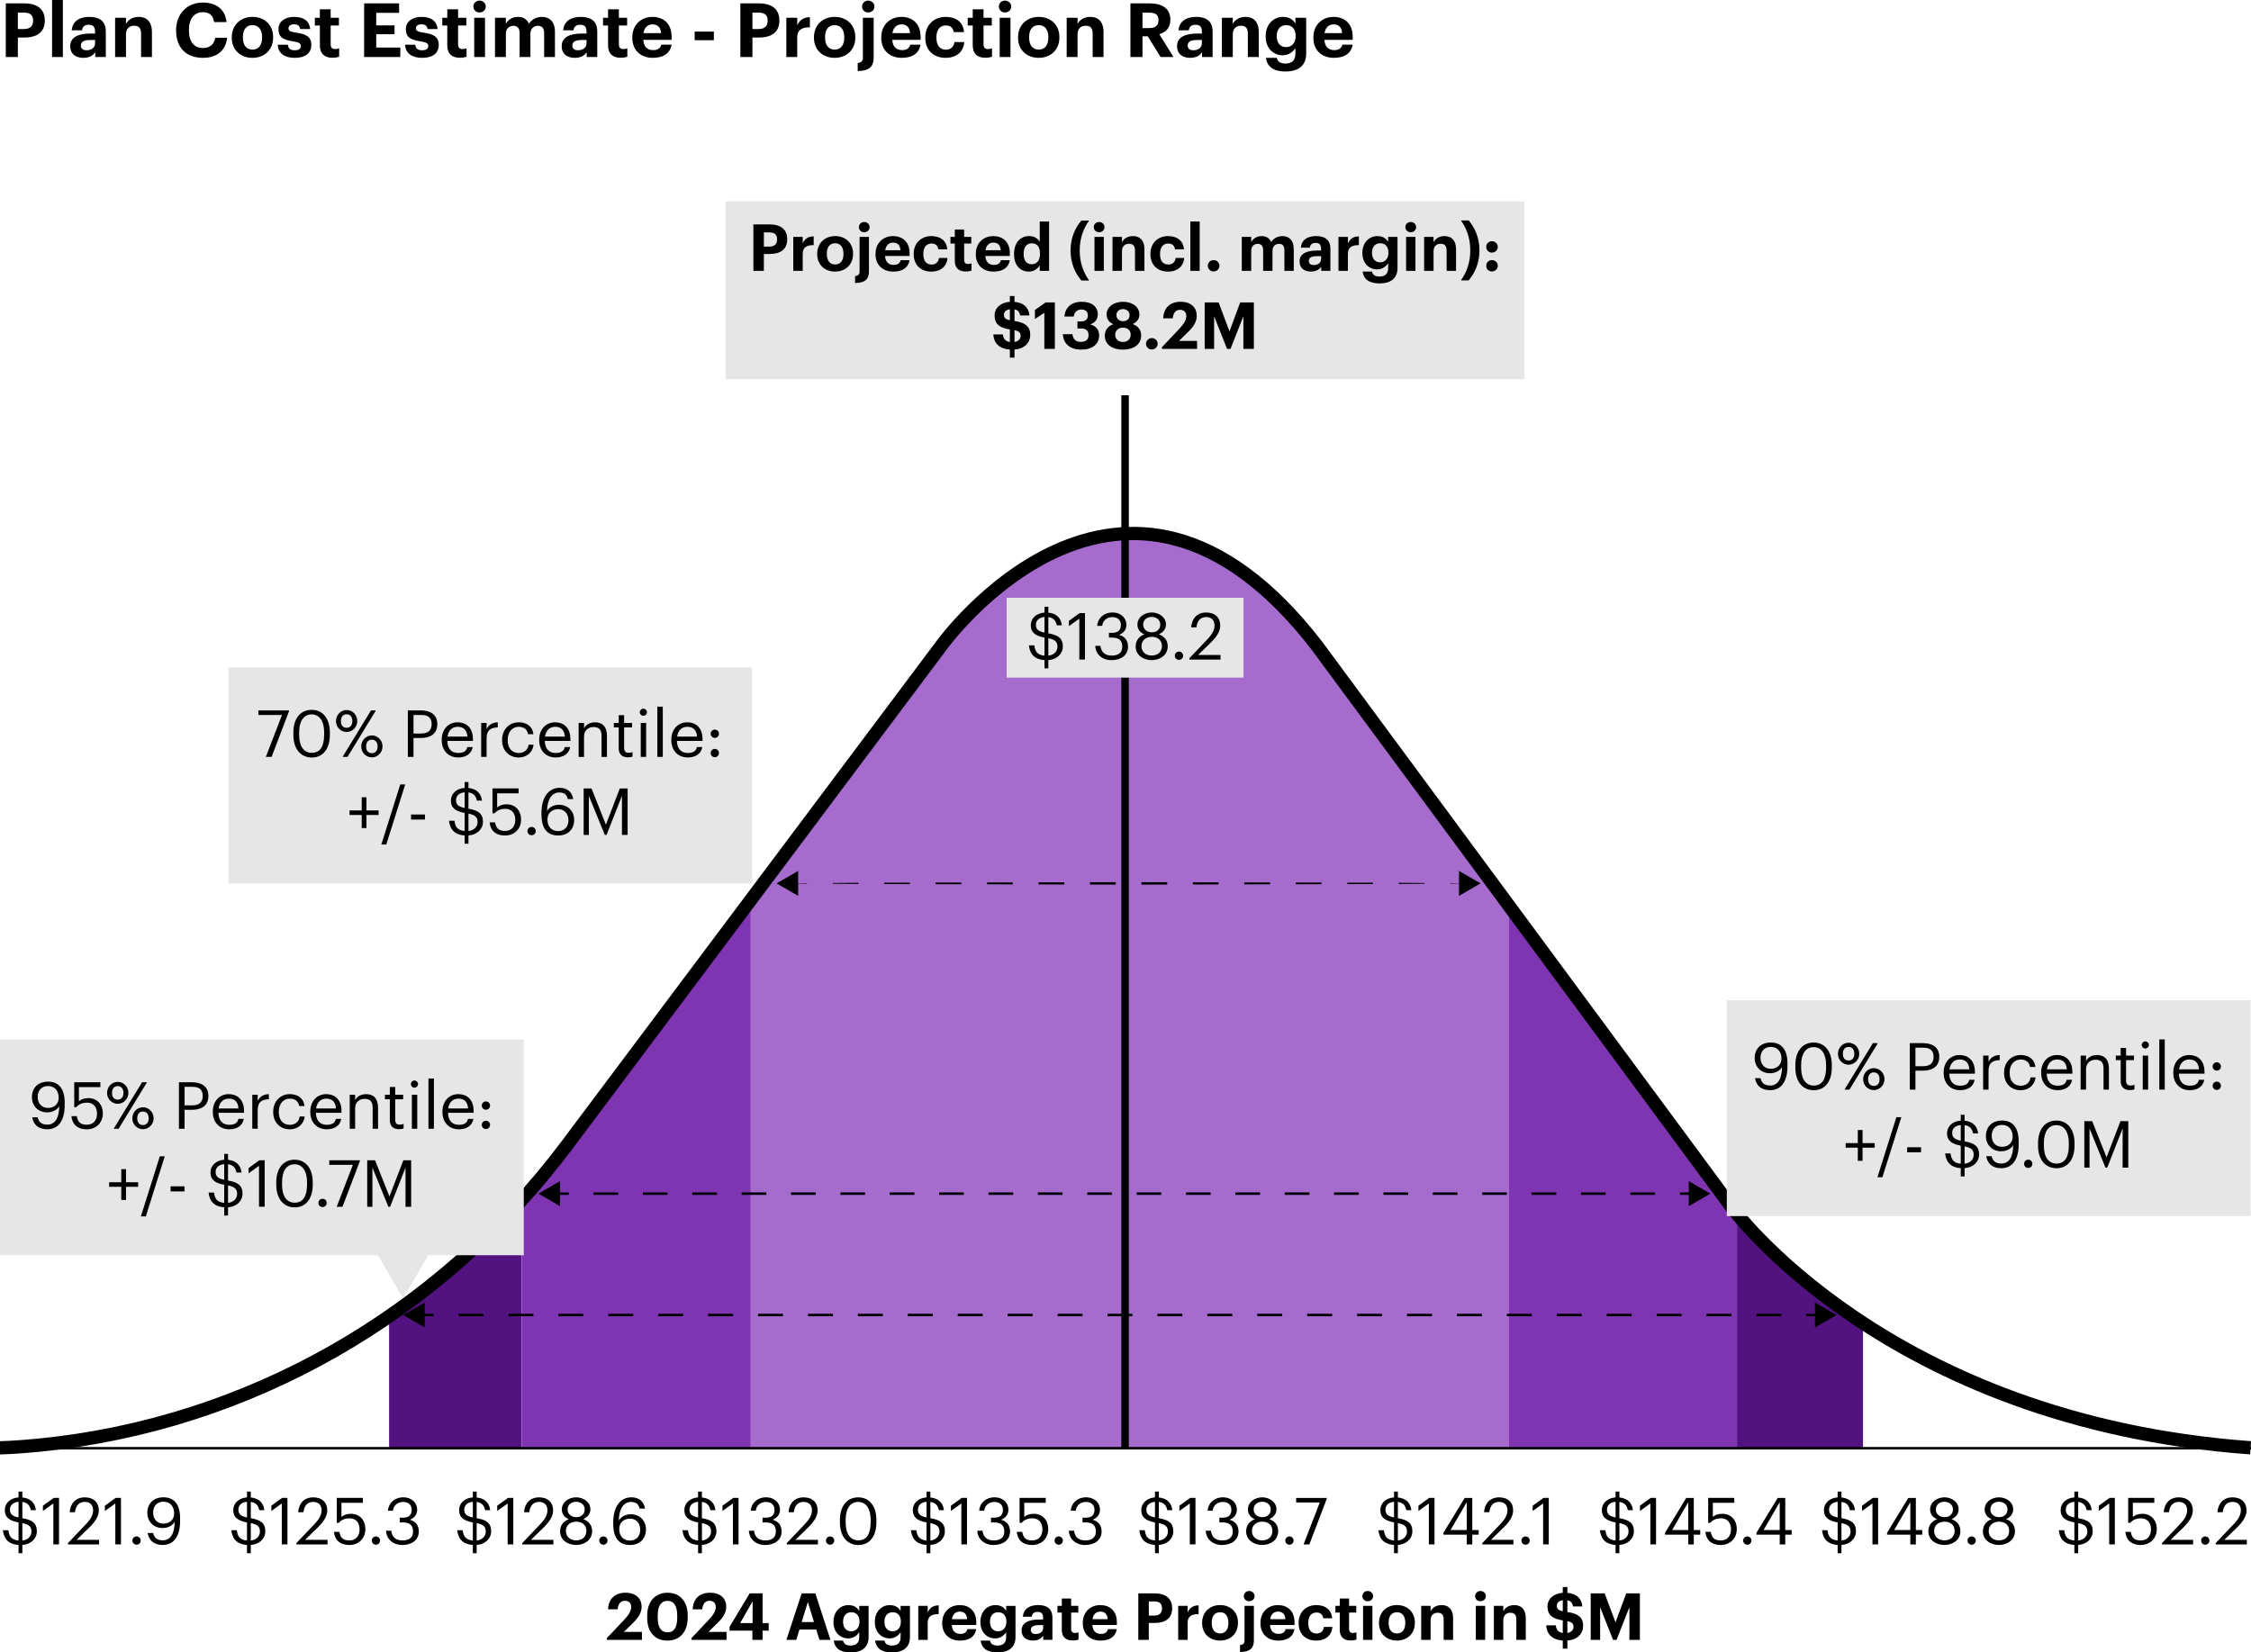 <svg xmlns="http://www.w3.org/2000/svg" viewBox="0 0 900 660.77"><defs><style>.cls-1{fill:none;stroke:#000;stroke-miterlimit:10}.cls-6{fill:#7f35b2}.cls-7{fill:#521380}.cls-8{fill:#e6e6e6}</style></defs><g id="Chart"><g><path d="M208.57 477.31v101.64h-53v-55.6c19.25-13.15 37.05-28.59 53-46.04Z" class="cls-7"/><path d="M300.19 358.43v220.52h-91.61V477.31c6.39-6.99 12.48-14.31 18.26-21.94l73.35-96.94Z" class="cls-6"/><path d="M603.13 360.51v218.44H300.19V358.43l76.18-100.69s72.26-99.93 150.14 0l76.62 102.76Z" style="fill:#a56bcd"/><path d="M694.48 482.81v96.13h-91.35V360.5l88.76 119.05s.85 1.17 2.59 3.26Z" class="cls-6"/><path d="M744.88 526.05v52.9h-50.41v-96.13c5.93 7.14 22.25 25 50.41 43.24Z" class="cls-7"/><path d="M-.17 578.95s5.95-.08 16.06-1.09c83.56-8.33 159.9-52.02 210.95-120.14l149.53-199.55s72.26-100.91 150.13 0l165.39 223.96s61.82 86.14 207.94 96.81" style="stroke-width:5.3px;fill:none;stroke:#000;stroke-miterlimit:10"/><g><path d="M168.35 525.84h5" class="cls-1"/><path d="M183.32 525.84h533.83" style="stroke-dasharray:9.98 9.98;fill:none;stroke:#000;stroke-miterlimit:10"/><path d="M722.14 525.84h5" class="cls-1"/><path d="m169.81 530.83-8.64-4.99 8.64-4.98v9.97zM725.68 530.83l8.64-4.99-8.64-4.98v9.97z"/></g><g><path d="M222.43 477.31h5" class="cls-1"/><path d="M237.3 477.31h429.44" style="stroke-dasharray:9.87 9.87;fill:none;stroke:#000;stroke-miterlimit:10"/><path d="M671.67 477.31h5" class="cls-1"/><path d="m223.89 482.29-8.63-4.98 8.63-4.99v9.97zM675.22 482.29l8.63-4.98-8.63-4.99v9.97z"/></g><g><path d="m317.67 353.2 5-.04v.17l-5-.03v-.1zM332.95 353.09l10.29-.07v.45l-10.29-.07v-.31zM353.52 352.98l10.29-.02v.58l-10.29-.03v-.53zM374.09 352.93l10.29-.02v.68l-10.29-.03v-.63zM394.66 352.88l10.29-.02v.78l-10.29-.03v-.73zM415.23 352.83l10.29-.02v.87l-10.29-.02v-.83zM435.81 352.78l10.28-.02v.97l-10.28-.02v-.93zM456.38 352.76l10.28.02v.93l-10.28.03v-.98zM476.95 352.81l10.28.02v.83l-10.28.03v-.88zM497.52 352.86l10.28.02v.73l-10.28.03v-.78zM518.09 352.91l10.29.02v.63l-10.29.03v-.68zM538.66 352.96l10.29.02v.53l-10.29.03v-.58zM559.23 353.02l10.29.07v.31l-10.29.07v-.45zM579.8 353.16l5 .04v.1l-5 .03v-.17z"/><path d="m319.12 358.23-8.63-4.98 8.63-4.99v9.97zM583.34 358.23l8.64-4.98-8.64-4.99v9.97z"/></g><path d="M-.17 579.12H900" class="cls-1"/></g><path d="M449.83 158.06v421.06" style="stroke-width:3px;fill:none;stroke:#000;stroke-miterlimit:10"/></g><g id="Text"><g><path d="M2.31 1.35h7.41c5.22 0 8.19 2.31 8.19 6.84v.12c0 4.53-3.15 6.69-8.04 6.69H7.14v7.8H2.31V1.35ZM9.6 11.61c2.37 0 3.63-1.14 3.63-3.27v-.12c0-2.28-1.32-3.18-3.63-3.18H7.14v6.57H9.6ZM20.82 0h4.32v22.8h-4.32V0ZM28.08 18.45c0-3.66 3.36-5.04 8.16-5.04h1.77v-.63c0-1.86-.57-2.88-2.55-2.88-1.71 0-2.49.87-2.67 2.22h-4.11c.27-3.72 3.21-5.37 7.05-5.37s6.57 1.56 6.57 5.82V22.8h-4.23v-1.89c-.9 1.26-2.28 2.22-4.74 2.22-2.85 0-5.25-1.38-5.25-4.68Zm9.93-1.14v-1.32h-1.68c-2.52 0-3.99.54-3.99 2.22 0 1.14.69 1.89 2.28 1.89 1.92 0 3.39-1.05 3.39-2.79ZM46.02 7.11h4.35V9.6c.78-1.56 2.49-2.85 5.1-2.85 3.09 0 5.28 1.86 5.28 6.06v9.99H56.4v-9.36c0-2.13-.84-3.15-2.76-3.15s-3.27 1.14-3.27 3.45v9.06h-4.35V7.11ZM70.41 12.21v-.24c0-6.51 4.56-10.95 10.65-10.95 5.16 0 9 2.52 9.51 7.8h-4.98c-.36-2.58-1.8-3.96-4.5-3.96-3.39 0-5.55 2.64-5.55 7.08v.24c0 4.44 2.04 7.02 5.58 7.02 2.67 0 4.53-1.35 4.92-4.11h4.77c-.54 5.31-4.35 8.04-9.63 8.04-7.02 0-10.77-4.32-10.77-10.92ZM92.67 15.12v-.24c0-4.92 3.57-8.13 8.28-8.13s8.25 3.15 8.25 8.04v.24c0 4.95-3.57 8.1-8.28 8.1s-8.25-3.12-8.25-8.01Zm12.12-.06v-.21c0-3-1.41-4.8-3.84-4.8s-3.84 1.74-3.84 4.74v.24c0 3 1.38 4.8 3.84 4.8s3.84-1.8 3.84-4.77ZM111.03 17.88h4.05c.18 1.41.87 2.22 2.76 2.22 1.68 0 2.46-.63 2.46-1.71s-.93-1.53-3.18-1.86c-4.17-.63-5.79-1.83-5.79-4.89 0-3.27 3-4.89 6.21-4.89 3.48 0 6.09 1.26 6.48 4.86h-3.99c-.24-1.29-.96-1.89-2.46-1.89-1.41 0-2.22.66-2.22 1.62s.75 1.38 3.03 1.71c3.93.57 6.09 1.56 6.09 4.92s-2.46 5.16-6.6 5.16-6.69-1.86-6.84-5.25ZM127.89 18.15V10.2h-2.01V7.11h2.01V3.72h4.32v3.39h3.3v3.09h-3.3v7.56c0 1.26.63 1.86 1.74 1.86.66 0 1.14-.09 1.65-.3v3.36c-.6.21-1.47.42-2.64.42-3.3 0-5.07-1.68-5.07-4.95ZM145.59 1.35h13.98v3.78h-9.15v5.01h7.32v3.54h-7.32v5.34h9.63v3.78h-14.46V1.35ZM161.97 17.88h4.05c.18 1.41.87 2.22 2.76 2.22 1.68 0 2.46-.63 2.46-1.71s-.93-1.53-3.18-1.86c-4.17-.63-5.79-1.83-5.79-4.89 0-3.27 3-4.89 6.21-4.89 3.48 0 6.09 1.26 6.48 4.86h-3.99c-.24-1.29-.96-1.89-2.46-1.89-1.41 0-2.22.66-2.22 1.62s.75 1.38 3.03 1.71c3.93.57 6.09 1.56 6.09 4.92s-2.46 5.16-6.6 5.16-6.69-1.86-6.84-5.25ZM178.83 18.15V10.2h-2.01V7.11h2.01V3.72h4.32v3.39h3.3v3.09h-3.3v7.56c0 1.26.63 1.86 1.74 1.86.66 0 1.14-.09 1.65-.3v3.36c-.6.21-1.47.42-2.64.42-3.3 0-5.07-1.68-5.07-4.95ZM189.27 2.61c0-1.35 1.08-2.37 2.46-2.37s2.49 1.02 2.49 2.37-1.08 2.37-2.49 2.37-2.46-1.02-2.46-2.37Zm.33 4.5h4.32V22.8h-4.32V7.11ZM197.91 7.11h4.35v2.4c.78-1.47 2.46-2.76 4.8-2.76 2.07 0 3.63.87 4.38 2.73 1.26-1.89 3.3-2.73 5.28-2.73 2.91 0 5.16 1.83 5.16 6V22.8h-4.32v-9.57c0-2.01-.9-2.91-2.46-2.91-1.68 0-3.03 1.08-3.03 3.21v9.27h-4.32v-9.57c0-2.01-.93-2.91-2.46-2.91-1.68 0-3.03 1.08-3.03 3.21v9.27h-4.35V7.11ZM224.58 18.45c0-3.66 3.36-5.04 8.16-5.04h1.77v-.63c0-1.86-.57-2.88-2.55-2.88-1.71 0-2.49.87-2.67 2.22h-4.11c.27-3.72 3.21-5.37 7.05-5.37s6.57 1.56 6.57 5.82V22.8h-4.23v-1.89c-.9 1.26-2.28 2.22-4.74 2.22-2.85 0-5.25-1.38-5.25-4.68Zm9.93-1.14v-1.32h-1.68c-2.52 0-3.99.54-3.99 2.22 0 1.14.69 1.89 2.28 1.89 1.92 0 3.39-1.05 3.39-2.79ZM243.12 18.15V10.2h-2.01V7.11h2.01V3.72h4.32v3.39h3.3v3.09h-3.3v7.56c0 1.26.63 1.86 1.74 1.86.66 0 1.14-.09 1.65-.3v3.36c-.6.21-1.47.42-2.64.42-3.3 0-5.07-1.68-5.07-4.95ZM252.81 15.15v-.24c0-4.95 3.51-8.16 8.07-8.16 4.05 0 7.65 2.37 7.65 7.98v1.2h-11.31c.12 2.61 1.53 4.11 3.9 4.11 2.01 0 3-.87 3.27-2.19h4.11c-.51 3.39-3.21 5.28-7.5 5.28-4.74 0-8.19-2.97-8.19-7.98Zm11.49-1.89c-.15-2.37-1.35-3.51-3.42-3.51-1.95 0-3.27 1.29-3.6 3.51h7.02ZM277.74 12.63h7.68v3.45h-7.68v-3.45ZM296.01 1.35h7.41c5.22 0 8.19 2.31 8.19 6.84v.12c0 4.53-3.15 6.69-8.04 6.69h-2.73v7.8h-4.83V1.35Zm7.29 10.26c2.37 0 3.63-1.14 3.63-3.27v-.12c0-2.28-1.32-3.18-3.63-3.18h-2.46v6.57h2.46ZM314.4 7.11h4.35v3c.99-2.1 2.52-3.21 5.07-3.24v4.05c-3.21-.03-5.07 1.02-5.07 4.02v7.86h-4.35V7.11ZM325.44 15.12v-.24c0-4.92 3.57-8.13 8.28-8.13s8.25 3.15 8.25 8.04v.24c0 4.95-3.57 8.1-8.28 8.1s-8.25-3.12-8.25-8.01Zm12.12-.06v-.21c0-3-1.41-4.8-3.84-4.8s-3.84 1.74-3.84 4.74v.24c0 3 1.38 4.8 3.84 4.8s3.84-1.8 3.84-4.77ZM342.93 25.17c1.5-.12 2.07-.81 2.07-2.07V7.11h4.32v15.96c0 3.27-1.5 5.28-6.39 5.34v-3.24Zm1.74-22.56c0-1.35 1.08-2.37 2.46-2.37s2.49 1.02 2.49 2.37-1.08 2.37-2.49 2.37-2.46-1.02-2.46-2.37ZM352.35 15.15v-.24c0-4.95 3.51-8.16 8.07-8.16 4.05 0 7.65 2.37 7.65 7.98v1.2h-11.31c.12 2.61 1.53 4.11 3.9 4.11 2.01 0 3-.87 3.27-2.19h4.11c-.51 3.39-3.21 5.28-7.5 5.28-4.74 0-8.19-2.97-8.19-7.98Zm11.49-1.89c-.15-2.37-1.35-3.51-3.42-3.51-1.95 0-3.27 1.29-3.6 3.51h7.02ZM369.96 15.15v-.24c0-5.07 3.63-8.16 8.1-8.16 3.63 0 6.99 1.59 7.38 6.09h-4.11c-.3-1.83-1.41-2.67-3.18-2.67-2.25 0-3.75 1.68-3.75 4.68v.24c0 3.15 1.41 4.77 3.84 4.77 1.74 0 3.15-1.02 3.36-3.03h3.93c-.24 3.72-2.94 6.3-7.5 6.3s-8.07-2.85-8.07-7.98ZM388.92 18.15V10.2h-2.01V7.11h2.01V3.72h4.32v3.39h3.3v3.09h-3.3v7.56c0 1.26.63 1.86 1.74 1.86.66 0 1.14-.09 1.65-.3v3.36c-.6.21-1.47.42-2.64.42-3.3 0-5.07-1.68-5.07-4.95ZM399.36 2.61c0-1.35 1.08-2.37 2.46-2.37s2.49 1.02 2.49 2.37-1.08 2.37-2.49 2.37-2.46-1.02-2.46-2.37Zm.33 4.5h4.32V22.8h-4.32V7.11ZM407.04 15.12v-.24c0-4.92 3.57-8.13 8.28-8.13s8.25 3.15 8.25 8.04v.24c0 4.95-3.57 8.1-8.28 8.1s-8.25-3.12-8.25-8.01Zm12.11-.06v-.21c0-3-1.41-4.8-3.84-4.8s-3.84 1.74-3.84 4.74v.24c0 3 1.38 4.8 3.84 4.8s3.84-1.8 3.84-4.77ZM426.48 7.11h4.35V9.6c.78-1.56 2.49-2.85 5.1-2.85 3.09 0 5.28 1.86 5.28 6.06v9.99h-4.35v-9.36c0-2.13-.84-3.15-2.76-3.15s-3.27 1.14-3.27 3.45v9.06h-4.35V7.11ZM451.97 1.35h7.68c5.07 0 8.28 2.07 8.28 6.51v.12c0 3.24-1.89 4.95-4.41 5.7l5.67 9.12h-5.16l-5.13-8.28h-2.1v8.28h-4.83V1.35Zm7.56 9.87c2.43 0 3.66-1.02 3.66-3.09v-.12c0-2.19-1.32-2.94-3.66-2.94h-2.73v6.15h2.73ZM470.61 18.45c0-3.66 3.36-5.04 8.16-5.04h1.77v-.63c0-1.86-.57-2.88-2.55-2.88-1.71 0-2.49.87-2.67 2.22h-4.11c.27-3.72 3.21-5.37 7.05-5.37s6.57 1.56 6.57 5.82V22.8h-4.23v-1.89c-.9 1.26-2.28 2.22-4.74 2.22-2.85 0-5.25-1.38-5.25-4.68Zm9.92-1.14v-1.32h-1.68c-2.52 0-3.99.54-3.99 2.22 0 1.14.69 1.89 2.28 1.89 1.92 0 3.39-1.05 3.39-2.79ZM488.54 7.11h4.35V9.6c.78-1.56 2.49-2.85 5.1-2.85 3.09 0 5.28 1.86 5.28 6.06v9.99h-4.35v-9.36c0-2.13-.84-3.15-2.76-3.15s-3.27 1.14-3.27 3.45v9.06h-4.35V7.11ZM506.16 23.13h4.32c.27 1.38 1.26 2.28 3.48 2.28 2.64 0 3.96-1.38 3.96-3.84V19.2c-.87 1.53-2.73 2.91-5.04 2.91-3.81 0-6.84-2.85-6.84-7.5v-.21c0-4.5 3-7.65 6.9-7.65 2.55 0 4.08 1.11 4.98 2.7V7.11h4.32v14.46c-.03 4.65-3.12 7.02-8.28 7.02s-7.38-2.22-7.8-5.46Zm11.87-8.58v-.21c0-2.67-1.41-4.29-3.78-4.29s-3.78 1.74-3.78 4.32v.24c0 2.61 1.53 4.23 3.69 4.23 2.28 0 3.87-1.62 3.87-4.29ZM525.12 15.15v-.24c0-4.95 3.51-8.16 8.07-8.16 4.05 0 7.65 2.37 7.65 7.98v1.2h-11.31c.12 2.61 1.53 4.11 3.9 4.11 2.01 0 3-.87 3.27-2.19h4.11c-.51 3.39-3.21 5.28-7.5 5.28-4.74 0-8.19-2.97-8.19-7.98Zm11.48-1.89c-.15-2.37-1.35-3.51-3.42-3.51-1.95 0-3.27 1.29-3.6 3.51h7.02Z"/></g><g><path d="m242.61 655.07 6.81-7.2c1.79-1.9 2.94-3.54 2.94-5.23 0-1.53-.86-2.52-2.47-2.52s-2.68.96-2.96 3.41h-3.82c.21-4.29 2.81-6.63 6.97-6.63s6.45 2.29 6.45 5.64c0 2.47-1.43 4.5-3.59 6.58l-3.51 3.43h7.23v3.2h-14.04v-.68ZM258.76 646.91v-.88c0-5.72 3.33-9.13 8.11-9.13s8.09 3.28 8.09 9.05v.86c0 5.69-3.09 9.23-8.11 9.23s-8.09-3.43-8.09-9.13Zm12.01-.08V646c0-3.74-1.3-5.85-3.87-5.85s-3.93 2-3.93 5.85v.88c0 3.9 1.38 5.85 3.98 5.85s3.82-2 3.82-5.9ZM276.44 655.07l6.81-7.2c1.79-1.9 2.94-3.54 2.94-5.23 0-1.53-.86-2.52-2.47-2.52s-2.68.96-2.96 3.41h-3.82c.21-4.29 2.81-6.63 6.97-6.63s6.45 2.29 6.45 5.64c0 2.47-1.43 4.5-3.59 6.58l-3.51 3.43h7.23v3.2h-14.04v-.68ZM300.83 652.06h-9.13v-1.53l8.03-13.37h5.17v11.88h2.44v3.02h-2.44v3.69h-4.08v-3.69Zm.08-3.02v-8.71l-4.99 8.71h4.99ZM320.51 637.16H326l6.03 18.59h-4.39l-1.27-4.13h-6.73l-1.27 4.13h-3.95l6.11-18.59Zm.02 11.46h4.91l-2.44-8.03-2.47 8.03ZM333.35 656.04h3.74c.23 1.2 1.09 1.98 3.02 1.98 2.29 0 3.43-1.2 3.43-3.33v-2.05c-.75 1.33-2.37 2.52-4.37 2.52-3.3 0-5.93-2.47-5.93-6.5v-.18c0-3.9 2.6-6.63 5.98-6.63 2.21 0 3.54.96 4.32 2.34v-2.03h3.74v12.53c-.03 4.03-2.7 6.08-7.18 6.08s-6.4-1.92-6.76-4.73Zm10.3-7.44v-.18c0-2.31-1.22-3.72-3.28-3.72s-3.28 1.51-3.28 3.74v.21c0 2.26 1.33 3.67 3.2 3.67 1.98 0 3.35-1.4 3.35-3.72ZM349.89 656.04h3.74c.23 1.2 1.09 1.98 3.02 1.98 2.29 0 3.43-1.2 3.43-3.33v-2.05c-.75 1.33-2.37 2.52-4.37 2.52-3.3 0-5.93-2.47-5.93-6.5v-.18c0-3.9 2.6-6.63 5.98-6.63 2.21 0 3.54.96 4.32 2.34v-2.03h3.74v12.53c-.03 4.03-2.7 6.08-7.18 6.08s-6.4-1.92-6.76-4.73Zm10.29-7.44v-.18c0-2.31-1.22-3.72-3.28-3.72s-3.28 1.51-3.28 3.74v.21c0 2.26 1.33 3.67 3.2 3.67 1.98 0 3.35-1.4 3.35-3.72ZM367.15 642.15h3.77v2.6c.86-1.82 2.18-2.78 4.39-2.81v3.51c-2.78-.03-4.39.88-4.39 3.48v6.81h-3.77v-13.6ZM376.72 649.12v-.21c0-4.29 3.04-7.07 6.99-7.07 3.51 0 6.63 2.05 6.63 6.92v1.04h-9.8c.1 2.26 1.33 3.56 3.38 3.56 1.74 0 2.6-.75 2.83-1.9h3.56c-.44 2.94-2.78 4.58-6.5 4.58-4.11 0-7.1-2.57-7.1-6.92Zm9.96-1.64c-.13-2.05-1.17-3.04-2.96-3.04-1.69 0-2.83 1.12-3.12 3.04h6.08ZM392.09 656.04h3.74c.23 1.2 1.09 1.98 3.02 1.98 2.29 0 3.43-1.2 3.43-3.33v-2.05c-.75 1.33-2.37 2.52-4.37 2.52-3.3 0-5.93-2.47-5.93-6.5v-.18c0-3.9 2.6-6.63 5.98-6.63 2.21 0 3.54.96 4.32 2.34v-2.03h3.74v12.53c-.03 4.03-2.7 6.08-7.18 6.08s-6.4-1.92-6.76-4.73Zm10.29-7.44v-.18c0-2.31-1.22-3.72-3.28-3.72s-3.28 1.51-3.28 3.74v.21c0 2.26 1.33 3.67 3.2 3.67 1.98 0 3.35-1.4 3.35-3.72ZM408.46 651.98c0-3.17 2.91-4.37 7.07-4.37h1.53v-.55c0-1.61-.49-2.5-2.21-2.5-1.48 0-2.16.75-2.31 1.92h-3.56c.23-3.22 2.78-4.65 6.11-4.65s5.69 1.35 5.69 5.04v8.87h-3.67v-1.64c-.78 1.09-1.98 1.92-4.11 1.92-2.47 0-4.55-1.2-4.55-4.06Zm8.61-.99v-1.14h-1.46c-2.18 0-3.46.47-3.46 1.92 0 .99.6 1.64 1.98 1.64 1.66 0 2.94-.91 2.94-2.42ZM424.53 651.72v-6.89h-1.74v-2.68h1.74v-2.94h3.74v2.94h2.86v2.68h-2.86v6.55c0 1.09.55 1.61 1.51 1.61.57 0 .99-.08 1.43-.26v2.91c-.52.18-1.27.36-2.29.36-2.86 0-4.39-1.46-4.39-4.29ZM432.93 649.12v-.21c0-4.29 3.04-7.07 6.99-7.07 3.51 0 6.63 2.05 6.63 6.92v1.04h-9.8c.1 2.26 1.33 3.56 3.38 3.56 1.74 0 2.6-.75 2.83-1.9h3.56c-.44 2.94-2.78 4.58-6.5 4.58-4.11 0-7.1-2.57-7.1-6.92Zm9.96-1.64c-.13-2.05-1.17-3.04-2.96-3.04-1.69 0-2.83 1.12-3.12 3.04h6.08ZM455.13 637.16h6.42c4.52 0 7.1 2 7.1 5.93v.1c0 3.93-2.73 5.8-6.97 5.8h-2.37v6.76h-4.19v-18.59Zm6.32 8.89c2.05 0 3.15-.99 3.15-2.83v-.1c0-1.98-1.14-2.76-3.15-2.76h-2.13v5.69h2.13ZM471.07 642.15h3.77v2.6c.86-1.82 2.18-2.78 4.39-2.81v3.51c-2.78-.03-4.39.88-4.39 3.48v6.81h-3.77v-13.6ZM480.64 649.09v-.21c0-4.26 3.09-7.05 7.18-7.05s7.15 2.73 7.15 6.97v.21c0 4.29-3.09 7.02-7.18 7.02s-7.15-2.7-7.15-6.94Zm10.5-.05v-.18c0-2.6-1.22-4.16-3.33-4.16s-3.33 1.51-3.33 4.11v.21c0 2.6 1.2 4.16 3.33 4.16s3.33-1.56 3.33-4.13ZM495.8 657.8c1.3-.1 1.79-.7 1.79-1.79v-13.86h3.74v13.83c0 2.83-1.3 4.58-5.54 4.63v-2.81Zm1.51-19.55c0-1.17.94-2.05 2.13-2.05s2.16.88 2.16 2.05-.94 2.05-2.16 2.05-2.13-.88-2.13-2.05ZM503.96 649.12v-.21c0-4.29 3.04-7.07 6.99-7.07 3.51 0 6.63 2.05 6.63 6.92v1.04h-9.8c.1 2.26 1.33 3.56 3.38 3.56 1.74 0 2.6-.75 2.83-1.9h3.56c-.44 2.94-2.78 4.58-6.5 4.58-4.11 0-7.1-2.57-7.1-6.92Zm9.96-1.64c-.13-2.05-1.17-3.04-2.96-3.04-1.69 0-2.83 1.12-3.12 3.04h6.08ZM519.22 649.12v-.21c0-4.39 3.15-7.07 7.02-7.07 3.15 0 6.06 1.38 6.4 5.28h-3.56c-.26-1.59-1.22-2.31-2.76-2.31-1.95 0-3.25 1.46-3.25 4.06v.21c0 2.73 1.22 4.13 3.33 4.13 1.51 0 2.73-.88 2.91-2.63h3.41c-.21 3.22-2.55 5.46-6.5 5.46s-6.99-2.47-6.99-6.92ZM535.66 651.72v-6.89h-1.74v-2.68h1.74v-2.94h3.74v2.94h2.86v2.68h-2.86v6.55c0 1.09.55 1.61 1.51 1.61.57 0 .99-.08 1.43-.26v2.91c-.52.18-1.27.36-2.29.36-2.86 0-4.39-1.46-4.39-4.29ZM544.7 638.25c0-1.17.94-2.05 2.13-2.05s2.16.88 2.16 2.05-.94 2.05-2.16 2.05-2.13-.88-2.13-2.05Zm.29 3.9h3.74v13.6h-3.74v-13.6ZM551.36 649.09v-.21c0-4.26 3.09-7.05 7.18-7.05s7.15 2.73 7.15 6.97v.21c0 4.29-3.09 7.02-7.18 7.02s-7.15-2.7-7.15-6.94Zm10.5-.05v-.18c0-2.6-1.22-4.16-3.33-4.16s-3.33 1.51-3.33 4.11v.21c0 2.6 1.2 4.16 3.33 4.16s3.33-1.56 3.33-4.13ZM568.21 642.15h3.77v2.16c.68-1.35 2.16-2.47 4.42-2.47 2.68 0 4.58 1.61 4.58 5.25v8.66h-3.77v-8.11c0-1.85-.73-2.73-2.39-2.73s-2.83.99-2.83 2.99v7.85h-3.77v-13.6ZM589.79 638.25c0-1.17.94-2.05 2.13-2.05s2.16.88 2.16 2.05-.94 2.05-2.16 2.05-2.13-.88-2.13-2.05Zm.28 3.9h3.74v13.6h-3.74v-13.6ZM597.27 642.15h3.77v2.16c.68-1.35 2.16-2.47 4.42-2.47 2.68 0 4.58 1.61 4.58 5.25v8.66h-3.77v-8.11c0-1.85-.73-2.73-2.39-2.73s-2.83.99-2.83 2.99v7.85h-3.77v-13.6ZM624.83 656.01c-4.5-.31-6.42-2.78-6.63-6.06h3.85c.18 1.51.73 2.73 2.78 3.04v-5.02c-4.13-.65-6.11-2.16-6.11-5.59 0-2.99 2.39-5.2 6.11-5.46v-2.31h1.85v2.34c3.54.31 5.67 2.08 5.98 5.43h-3.72c-.23-1.35-.88-2.18-2.26-2.44v4.65c3.9.6 6.29 1.9 6.29 5.51 0 3.12-2.18 5.62-6.29 5.9v3.25h-1.85V656Zm0-11.73v-4.39c-1.53.21-2.37 1.07-2.37 2.16 0 1.2.44 1.85 2.37 2.24Zm1.85 3.98v4.73c1.51-.26 2.44-1.17 2.44-2.44s-.52-1.87-2.44-2.29ZM636.01 637.16h5.56l4.34 11.57 4.29-11.57h5.46v18.59h-4.19V642.7l-5.15 13.05h-1.38l-5.17-13.05v13.05H636v-18.59Z"/></g><g><path d="M7.41 617.79c-4.45-.31-5.93-2.89-6.24-5.88h2.18c.26 2.03.88 3.82 4.06 4.11v-7.23c-3.43-.65-5.49-1.87-5.49-4.99 0-2.7 2.24-4.81 5.49-5.02v-2.34h1.53v2.37c3.12.29 5.07 2.05 5.41 5.07h-2.03c-.39-2-1.46-3.04-3.38-3.3v6.5c3.82.68 5.8 1.9 5.8 5.25 0 2.96-2.42 5.25-5.8 5.46v3.3H7.41v-3.3Zm0-10.98v-6.27c-2.18.18-3.43 1.43-3.43 3.04s.55 2.63 3.43 3.22Zm1.53 2.24v6.97c2.08-.21 3.64-1.61 3.64-3.54s-.81-2.83-3.64-3.43ZM21.32 601.22l-4.16 2.99v-2.11l4.32-3.12h2.11v18.59h-2.26v-16.35ZM27.17 617.06l7.38-7.77c1.69-1.79 2.68-3.48 2.68-5.38 0-2.08-1.22-3.33-3.33-3.33s-3.56 1.22-3.93 4.13h-2.11c.29-3.64 2.5-5.95 6.03-5.95s5.62 2.03 5.62 5.23c0 2.29-1.46 4.52-3.74 6.76l-5.12 4.99h8.97v1.85H27.17v-.52ZM46.1 601.22l-4.16 2.99v-2.11l4.32-3.12h2.11v18.59h-2.26v-16.35ZM52.94 616.04c0-.94.75-1.66 1.66-1.66s1.66.73 1.66 1.66-.75 1.66-1.66 1.66-1.66-.73-1.66-1.66ZM59.04 613h2.18c.42 1.82 1.46 2.94 3.85 2.94 2.96 0 4.71-2.44 4.76-7.38-.88 1.51-2.68 2.47-4.81 2.47-3.61 0-6.11-2.57-6.11-6.08 0-3.72 2.5-6.21 6.42-6.21 4.39 0 6.68 2.96 6.68 8.32v1.17c0 6.16-2.55 9.57-6.99 9.57-3.43 0-5.49-1.79-5.98-4.78Zm10.59-7.77c0-3.04-1.79-4.73-4.29-4.73s-4.11 1.72-4.11 4.34 1.61 4.42 4.13 4.42 4.26-1.61 4.26-4.03Z"/></g><g><path d="M98.75 617.79c-4.45-.31-5.93-2.89-6.24-5.88h2.18c.26 2.03.88 3.82 4.06 4.11v-7.23c-3.43-.65-5.49-1.87-5.49-4.99 0-2.7 2.24-4.81 5.49-5.02v-2.34h1.53v2.37c3.12.29 5.07 2.05 5.41 5.07h-2.03c-.39-2-1.46-3.04-3.38-3.3v6.5c3.82.68 5.8 1.9 5.8 5.25 0 2.96-2.42 5.25-5.8 5.46v3.3h-1.53v-3.3Zm0-10.98v-6.27c-2.18.18-3.43 1.43-3.43 3.04s.55 2.63 3.43 3.22Zm1.53 2.24v6.97c2.08-.21 3.64-1.61 3.64-3.54s-.81-2.83-3.64-3.43ZM112.66 601.22l-4.16 2.99v-2.11l4.32-3.12h2.11v18.59h-2.26v-16.35ZM118.51 617.06l7.38-7.77c1.69-1.79 2.68-3.48 2.68-5.38 0-2.08-1.22-3.33-3.33-3.33s-3.56 1.22-3.93 4.13h-2.11c.29-3.64 2.5-5.95 6.03-5.95s5.62 2.03 5.62 5.23c0 2.29-1.46 4.52-3.74 6.76l-5.12 4.99h8.97v1.85h-12.45v-.52ZM133.53 612.56h2.16c.36 2.03 1.17 3.43 4 3.43 2.52 0 4.08-1.69 4.08-4.5 0-2.63-1.53-4.34-3.9-4.34-2.16 0-3.41.68-4.39 1.79h-.83v-9.96h10.45v1.95h-8.58v5.67c.75-.7 2.03-1.27 3.8-1.27 3.33 0 5.77 2.37 5.77 6.16s-2.83 6.32-6.37 6.32c-4 0-5.93-2.21-6.19-5.25ZM148.64 616.04c0-.94.75-1.66 1.66-1.66s1.66.73 1.66 1.66-.75 1.66-1.66 1.66-1.66-.73-1.66-1.66ZM154.36 612.09h2.08c.21 2.21 1.53 3.9 4.47 3.9s4.24-1.4 4.24-3.59c0-2.39-1.3-3.61-3.93-3.61h-1.4v-1.9h1.3c2.42 0 3.48-1.14 3.48-3.17 0-1.77-1.12-3.12-3.38-3.12s-3.87 1.4-4.11 3.51h-1.98c.13-2.94 2.55-5.36 6.08-5.36s5.59 2.34 5.59 4.91c0 2.11-1.25 3.35-2.94 4.06 2.18.57 3.59 2.11 3.59 4.68 0 3.38-2.76 5.41-6.6 5.41s-6.37-2.47-6.5-5.72Z"/></g><g><path d="M189.05 617.79c-4.45-.31-5.93-2.89-6.24-5.88h2.18c.26 2.03.88 3.82 4.06 4.11v-7.23c-3.43-.65-5.49-1.87-5.49-4.99 0-2.7 2.24-4.81 5.49-5.02v-2.34h1.53v2.37c3.12.29 5.07 2.05 5.41 5.07h-2.03c-.39-2-1.46-3.04-3.38-3.3v6.5c3.82.68 5.8 1.9 5.8 5.25 0 2.96-2.42 5.25-5.8 5.46v3.3h-1.53v-3.3Zm0-10.98v-6.27c-2.18.18-3.43 1.43-3.43 3.04s.55 2.63 3.43 3.22Zm1.53 2.24v6.97c2.08-.21 3.64-1.61 3.64-3.54s-.81-2.83-3.64-3.43ZM202.96 601.22l-4.16 2.99v-2.11l4.32-3.12h2.11v18.59h-2.26v-16.35ZM208.81 617.06l7.38-7.77c1.69-1.79 2.68-3.48 2.68-5.38 0-2.08-1.22-3.33-3.33-3.33s-3.56 1.22-3.93 4.13h-2.11c.29-3.64 2.5-5.95 6.03-5.95s5.62 2.03 5.62 5.23c0 2.29-1.46 4.52-3.74 6.76l-5.12 4.99h8.97v1.85h-12.45v-.52ZM223.94 612.3c0-2.5 1.53-4.11 3.51-4.81-1.77-.68-2.81-2.08-2.81-3.9 0-3.02 2.86-4.84 5.72-4.84s5.69 1.87 5.69 4.78c0 1.87-1.14 3.17-2.86 3.93 2.16.78 3.56 2.39 3.56 4.78 0 3.72-3.25 5.56-6.4 5.56s-6.42-1.82-6.42-5.51Zm10.51-.13c0-2.44-1.82-3.69-4.03-3.69s-4.16 1.27-4.16 3.74 1.95 3.74 4.11 3.74c2.29 0 4.08-1.33 4.08-3.8Zm-.68-8.61c0-1.79-1.48-3.04-3.41-3.04s-3.43 1.17-3.43 3.09 1.61 3.07 3.51 3.07 3.33-1.14 3.33-3.12ZM239.59 616.04c0-.94.75-1.66 1.66-1.66s1.66.73 1.66 1.66-.75 1.66-1.66 1.66-1.66-.73-1.66-1.66ZM245.18 609.36v-.44c0-6.68 3.02-10.17 7.28-10.17 2.89 0 4.94 1.51 5.43 4.5h-2.16c-.42-1.72-1.35-2.65-3.43-2.65-2.81 0-4.78 2.52-4.89 7.44.88-1.51 2.63-2.52 4.78-2.52 3.69 0 6.08 2.68 6.08 6.08 0 3.72-2.5 6.21-6.42 6.21-5.07 0-6.68-3.8-6.68-8.45Zm10.79 2.34c0-2.68-1.61-4.42-4.13-4.42s-4.26 1.69-4.26 4.11c0 3.04 1.79 4.65 4.29 4.65s4.11-1.72 4.11-4.34Z"/></g><g><path d="M290.13 80.53h319.39v71.09H290.13z" class="cls-8"/><g><path d="M301.23 89.73h6.42c4.52 0 7.1 2 7.1 5.93v.1c0 3.93-2.73 5.8-6.97 5.8h-2.37v6.76h-4.19V89.73Zm6.32 8.89c2.05 0 3.15-.99 3.15-2.83v-.1c0-1.98-1.14-2.76-3.15-2.76h-2.13v5.69h2.13ZM317.17 94.72h3.77v2.6c.86-1.82 2.18-2.78 4.39-2.81v3.51c-2.78-.03-4.39.88-4.39 3.48v6.81h-3.77v-13.6ZM326.74 101.66v-.21c0-4.26 3.09-7.05 7.18-7.05s7.15 2.73 7.15 6.97v.21c0 4.29-3.09 7.02-7.18 7.02s-7.15-2.7-7.15-6.94Zm10.5-.05v-.18c0-2.6-1.22-4.16-3.33-4.16s-3.33 1.51-3.33 4.11v.21c0 2.6 1.2 4.16 3.33 4.16s3.33-1.56 3.33-4.13ZM341.89 110.37c1.3-.1 1.79-.7 1.79-1.79V94.72h3.74v13.83c0 2.83-1.3 4.58-5.54 4.63v-2.81Zm1.51-19.55c0-1.17.94-2.05 2.13-2.05s2.16.88 2.16 2.05-.94 2.05-2.16 2.05-2.13-.88-2.13-2.05ZM350.06 101.69v-.21c0-4.29 3.04-7.07 6.99-7.07 3.51 0 6.63 2.05 6.63 6.92v1.04h-9.8c.1 2.26 1.33 3.56 3.38 3.56 1.74 0 2.6-.75 2.83-1.9h3.56c-.44 2.94-2.78 4.58-6.5 4.58-4.11 0-7.1-2.57-7.1-6.92Zm9.96-1.64c-.13-2.05-1.17-3.04-2.96-3.04-1.69 0-2.83 1.12-3.12 3.04h6.08ZM365.32 101.69v-.21c0-4.39 3.15-7.07 7.02-7.07 3.15 0 6.06 1.38 6.4 5.28h-3.56c-.26-1.59-1.22-2.31-2.76-2.31-1.95 0-3.25 1.46-3.25 4.06v.21c0 2.73 1.22 4.13 3.33 4.13 1.51 0 2.73-.88 2.91-2.63h3.41c-.21 3.22-2.55 5.46-6.5 5.46s-6.99-2.47-6.99-6.92ZM381.75 104.29V97.4h-1.74v-2.68h1.74v-2.94h3.74v2.94h2.86v2.68h-2.86v6.55c0 1.09.55 1.61 1.51 1.61.57 0 .99-.08 1.43-.26v2.91c-.52.18-1.27.36-2.29.36-2.86 0-4.39-1.46-4.39-4.29ZM390.15 101.69v-.21c0-4.29 3.04-7.07 6.99-7.07 3.51 0 6.63 2.05 6.63 6.92v1.04h-9.8c.1 2.26 1.33 3.56 3.38 3.56 1.74 0 2.6-.75 2.83-1.9h3.56c-.44 2.94-2.78 4.58-6.5 4.58-4.11 0-7.1-2.57-7.1-6.92Zm9.96-1.64c-.13-2.05-1.17-3.04-2.96-3.04-1.69 0-2.83 1.12-3.12 3.04h6.08ZM405.44 101.71v-.21c0-4.47 2.57-7.1 5.98-7.1 2.18 0 3.54.96 4.29 2.34v-8.19h3.74v19.76h-3.74v-2.26c-.7 1.38-2.37 2.55-4.37 2.55-3.3 0-5.9-2.37-5.9-6.89Zm10.37-.13v-.21c0-2.7-1.2-4.08-3.25-4.08s-3.28 1.43-3.28 4.13v.21c0 2.7 1.3 4.03 3.17 4.03 1.98 0 3.35-1.33 3.35-4.08ZM428.03 100.18c0-5.56 2.18-9.44 4.34-11.99h3.09c-1.95 2.73-3.77 6.58-3.77 11.99s1.82 9.23 3.77 11.99h-3.09c-2.16-2.55-4.34-6.42-4.34-11.99ZM437.31 90.82c0-1.17.94-2.05 2.13-2.05s2.16.88 2.16 2.05-.94 2.05-2.16 2.05-2.13-.88-2.13-2.05Zm.29 3.9h3.74v13.6h-3.74v-13.6ZM444.8 94.72h3.77v2.16c.68-1.35 2.16-2.47 4.42-2.47 2.68 0 4.58 1.61 4.58 5.25v8.66h-3.77v-8.11c0-1.85-.73-2.73-2.39-2.73s-2.83.99-2.83 2.99v7.85h-3.77v-13.6ZM459.96 101.69v-.21c0-4.39 3.15-7.07 7.02-7.07 3.15 0 6.06 1.38 6.4 5.28h-3.56c-.26-1.59-1.22-2.31-2.76-2.31-1.95 0-3.25 1.46-3.25 4.06v.21c0 2.73 1.22 4.13 3.33 4.13 1.51 0 2.73-.88 2.91-2.63h3.41c-.21 3.22-2.55 5.46-6.5 5.46s-6.99-2.47-6.99-6.92ZM475.92 88.56h3.74v19.76h-3.74V88.56ZM482.91 106.26c0-1.25 1.01-2.26 2.31-2.26s2.34 1.01 2.34 2.26-1.01 2.29-2.34 2.29-2.31-1.01-2.31-2.29ZM496.49 94.72h3.77v2.08c.68-1.27 2.13-2.39 4.16-2.39 1.79 0 3.15.75 3.8 2.37 1.09-1.64 2.86-2.37 4.58-2.37 2.52 0 4.47 1.59 4.47 5.2v8.71h-3.74v-8.29c0-1.74-.78-2.52-2.13-2.52-1.46 0-2.63.94-2.63 2.78v8.03h-3.74v-8.29c0-1.74-.81-2.52-2.13-2.52-1.46 0-2.63.94-2.63 2.78v8.03h-3.77v-13.6ZM519.6 104.55c0-3.17 2.91-4.37 7.07-4.37h1.53v-.55c0-1.61-.49-2.5-2.21-2.5-1.48 0-2.16.75-2.31 1.92h-3.56c.23-3.22 2.78-4.65 6.11-4.65s5.69 1.35 5.69 5.04v8.87h-3.67v-1.64c-.78 1.09-1.98 1.92-4.11 1.92-2.47 0-4.55-1.2-4.55-4.06Zm8.61-.99v-1.14h-1.46c-2.18 0-3.46.47-3.46 1.92 0 .99.6 1.64 1.98 1.64 1.66 0 2.94-.91 2.94-2.42ZM535.15 94.72h3.77v2.6c.86-1.82 2.18-2.78 4.39-2.81v3.51c-2.78-.03-4.39.88-4.39 3.48v6.81h-3.77v-13.6ZM544.82 108.6h3.74c.23 1.2 1.09 1.98 3.02 1.98 2.29 0 3.43-1.2 3.43-3.33v-2.05c-.75 1.33-2.37 2.52-4.37 2.52-3.3 0-5.93-2.47-5.93-6.5v-.18c0-3.9 2.6-6.63 5.98-6.63 2.21 0 3.54.96 4.32 2.34v-2.03h3.74v12.53c-.03 4.03-2.7 6.08-7.18 6.08s-6.4-1.92-6.76-4.73Zm10.3-7.43v-.18c0-2.31-1.22-3.72-3.28-3.72s-3.28 1.51-3.28 3.74v.21c0 2.26 1.33 3.67 3.2 3.67 1.98 0 3.35-1.4 3.35-3.72ZM561.9 90.82c0-1.17.94-2.05 2.13-2.05s2.16.88 2.16 2.05-.94 2.05-2.16 2.05-2.13-.88-2.13-2.05Zm.29 3.9h3.74v13.6h-3.74v-13.6ZM569.39 94.72h3.77v2.16c.68-1.35 2.16-2.47 4.42-2.47 2.68 0 4.58 1.61 4.58 5.25v8.66h-3.77v-8.11c0-1.85-.73-2.73-2.39-2.73s-2.83.99-2.83 2.99v7.85h-3.77v-13.6ZM587.85 100.13c0-5.41-1.82-9.23-3.74-11.99h3.09c2.13 2.55 4.32 6.4 4.32 11.99s-2.18 9.44-4.32 11.99h-3.09c1.92-2.73 3.74-6.58 3.74-11.99ZM594.22 98.72c0-1.25.99-2.26 2.29-2.26s2.34 1.01 2.34 2.26-1.01 2.29-2.34 2.29-2.29-1.01-2.29-2.29Zm0 7.54c0-1.25.99-2.26 2.29-2.26s2.34 1.01 2.34 2.26-1.01 2.29-2.34 2.29-2.29-1.01-2.29-2.29ZM403.77 139.78c-4.5-.31-6.42-2.78-6.63-6.06h3.85c.18 1.51.73 2.73 2.78 3.04v-5.02c-4.13-.65-6.11-2.16-6.11-5.59 0-2.99 2.39-5.2 6.11-5.46v-2.31h1.85v2.34c3.54.31 5.67 2.08 5.98 5.43h-3.72c-.23-1.35-.88-2.18-2.26-2.44v4.65c3.9.6 6.29 1.9 6.29 5.51 0 3.12-2.18 5.62-6.29 5.9v3.25h-1.85v-3.25Zm0-11.73v-4.39c-1.53.21-2.37 1.07-2.37 2.16 0 1.2.44 1.85 2.37 2.24Zm1.85 3.98v4.73c1.51-.26 2.44-1.17 2.44-2.44s-.52-1.87-2.44-2.29ZM417.55 125.09l-3.77 2.47v-3.59l4.29-3.04h3.69v18.59h-4.21v-14.43ZM424.99 133.62h3.8c.16 1.79 1.12 3.09 3.35 3.09 2.11 0 3.09-1.01 3.09-2.68 0-1.77-.99-2.68-2.99-2.68h-1.46v-2.81h1.35c1.95 0 2.83-.88 2.83-2.47 0-1.33-.86-2.31-2.57-2.31s-2.86 1.07-3.07 2.81h-3.72c.21-3.41 2.63-5.9 6.86-5.9s6.47 2.13 6.47 5.04c0 2.08-1.22 3.38-3.07 4.03 2.16.47 3.61 2 3.61 4.37 0 3.48-2.68 5.69-7.2 5.69s-7.15-2.42-7.31-6.19ZM441.71 134.27c0-2.26 1.3-3.9 3.43-4.65-1.69-.7-2.7-2-2.7-3.87 0-3.22 3.09-5.07 6.58-5.07s6.53 1.87 6.53 5.04c0 1.87-1.07 3.15-2.7 3.87 2.18.75 3.41 2.37 3.41 4.58 0 3.64-3.12 5.64-7.25 5.64s-7.28-1.9-7.28-5.54Zm10.37-.42c0-1.82-1.33-2.83-3.07-2.83s-3.12 1.01-3.12 2.86 1.38 2.86 3.09 2.86 3.09-1.04 3.09-2.89Zm-.44-7.85c0-1.43-1.14-2.39-2.63-2.39s-2.65.91-2.65 2.42 1.22 2.42 2.68 2.42 2.6-.91 2.6-2.44ZM458.21 137.46c0-1.25 1.01-2.26 2.31-2.26s2.34 1.01 2.34 2.26-1.01 2.29-2.34 2.29-2.31-1.01-2.31-2.29ZM464.56 138.84l6.81-7.2c1.79-1.9 2.94-3.54 2.94-5.23 0-1.53-.86-2.52-2.47-2.52s-2.68.96-2.96 3.41h-3.82c.21-4.29 2.81-6.63 6.97-6.63s6.45 2.29 6.45 5.64c0 2.47-1.43 4.5-3.59 6.58l-3.51 3.43h7.23v3.2h-14.04v-.68ZM481.67 120.93h5.56l4.34 11.57 4.29-11.57h5.46v18.59h-4.19v-13.05l-5.15 13.05h-1.38l-5.17-13.05v13.05h-3.77v-18.59Z"/></g></g><g><path d="M91.34 266.93h209.41v86.32H91.34z" class="cls-8"/><g><path d="M112.75 285.9h-9.44v-1.82h12.25v.31l-6.97 18.28h-2.31l6.47-16.77ZM117.3 293.91v-1.04c0-5.49 2.78-9.02 7.33-9.02s7.25 3.67 7.25 8.97v1.04c0 5.41-2.63 9.05-7.2 9.05s-7.38-3.59-7.38-9Zm12.3-.08v-1.04c0-4.32-1.82-7.12-4.97-7.12s-5.02 2.6-5.02 7.18v1.04c0 4.71 1.98 7.15 5.07 7.15 3.25 0 4.91-2.5 4.91-7.2ZM134.33 288.37c0-2.57 2-4.45 4.26-4.45s4.26 1.87 4.26 4.39-2.03 4.39-4.26 4.39-4.26-1.82-4.26-4.34Zm6.55-.05c0-1.66-.88-2.7-2.29-2.7s-2.29.96-2.29 2.73.91 2.68 2.29 2.68 2.29-.96 2.29-2.7Zm7.44-4.24h1.98l-11.36 18.59h-1.98l11.36-18.59Zm-3.9 14.45c0-2.57 2-4.45 4.26-4.45s4.26 1.87 4.26 4.39-2.03 4.39-4.26 4.39-4.26-1.82-4.26-4.34Zm6.55-.05c0-1.66-.88-2.7-2.29-2.7s-2.29.96-2.29 2.73.91 2.68 2.29 2.68 2.29-.96 2.29-2.7ZM163.06 284.08h5.28c3.56 0 6.5 1.56 6.5 5.43v.1c0 3.95-2.96 5.49-6.5 5.49h-3.02v7.57h-2.26v-18.59Zm5.44 9.23c2.65 0 4.08-1.3 4.08-3.69v-.1c0-2.63-1.56-3.61-4.08-3.61h-3.17v7.41h3.17ZM176.61 296.01v-.21c0-4.11 2.63-6.97 6.37-6.97 3.15 0 6.11 1.9 6.11 6.76v.7h-10.24c.1 3.09 1.59 4.81 4.37 4.81 2.11 0 3.33-.78 3.61-2.37h2.16c-.47 2.73-2.73 4.16-5.8 4.16-3.85 0-6.58-2.7-6.58-6.89Zm10.27-1.45c-.21-2.81-1.66-3.93-3.9-3.93s-3.69 1.51-4.06 3.93h7.96ZM192.39 289.07h2.16v2.44c.86-1.53 2.03-2.6 4.47-2.68v2.03c-2.73.13-4.47.99-4.47 4.34v7.46h-2.16v-13.6ZM200.76 296.01v-.21c0-4.16 2.96-6.97 6.6-6.97 2.83 0 5.49 1.3 5.9 4.76h-2.13c-.34-2.16-1.9-2.96-3.77-2.96-2.47 0-4.37 1.98-4.37 5.17v.21c0 3.33 1.82 5.1 4.45 5.1 1.92 0 3.67-1.12 3.9-3.33h2c-.29 2.94-2.65 5.12-5.93 5.12-3.8 0-6.66-2.68-6.66-6.89ZM215.58 296.01v-.21c0-4.11 2.63-6.97 6.37-6.97 3.15 0 6.11 1.9 6.11 6.76v.7h-10.24c.1 3.09 1.59 4.81 4.37 4.81 2.11 0 3.33-.78 3.61-2.37h2.16c-.47 2.73-2.73 4.16-5.8 4.16-3.85 0-6.58-2.7-6.58-6.89Zm10.27-1.45c-.21-2.81-1.66-3.93-3.9-3.93s-3.69 1.51-4.06 3.93h7.96ZM231.36 289.07h2.16v2.16c.62-1.27 2.13-2.39 4.37-2.39 2.81 0 4.78 1.53 4.78 5.49v8.35h-2.16v-8.5c0-2.39-1.01-3.46-3.2-3.46-2 0-3.8 1.27-3.8 3.72v8.24h-2.16v-13.6ZM247.38 299.26v-8.37h-1.95v-1.82h1.95v-3.09h2.16v3.09h3.17v1.82h-3.17v8.16c0 1.33.6 1.98 1.69 1.98.68 0 1.2-.1 1.66-.29v1.82c-.44.16-.96.29-1.85.29-2.47 0-3.67-1.46-3.67-3.59ZM255.8 284.81c0-.78.65-1.43 1.43-1.43s1.43.65 1.43 1.43-.65 1.43-1.43 1.43-1.43-.65-1.43-1.43Zm.39 4.26h2.16v13.6h-2.16v-13.6ZM262.82 282.57H265v20.1h-2.18v-20.1ZM268.41 296.01v-.21c0-4.11 2.63-6.97 6.37-6.97 3.15 0 6.11 1.9 6.11 6.76v.7h-10.24c.1 3.09 1.59 4.81 4.37 4.81 2.11 0 3.33-.78 3.61-2.37h2.16c-.47 2.73-2.73 4.16-5.8 4.16-3.85 0-6.58-2.7-6.58-6.89Zm10.27-1.45c-.21-2.81-1.66-3.93-3.9-3.93s-3.69 1.51-4.06 3.93h7.96ZM284.14 293.41c0-.94.75-1.66 1.66-1.66s1.66.73 1.66 1.66-.75 1.66-1.66 1.66-1.66-.73-1.66-1.66Zm0 7.72c0-.94.75-1.66 1.66-1.66s1.66.73 1.66 1.66-.75 1.66-1.66 1.66-1.66-.73-1.66-1.66ZM144.62 325.89h-4.86v-1.82h4.86v-5.25h1.9v5.25h4.86v1.82h-4.86v5.25h-1.9v-5.25ZM160.03 313.69h1.98l-7.57 24.02h-1.98l7.57-24.02ZM164.35 325.7h5.56v2.03h-5.56v-2.03ZM185.77 334.08c-4.45-.31-5.93-2.89-6.24-5.88h2.18c.26 2.03.88 3.82 4.06 4.11v-7.23c-3.43-.65-5.49-1.87-5.49-4.99 0-2.7 2.24-4.81 5.49-5.02v-2.34h1.53v2.37c3.12.29 5.07 2.05 5.41 5.07h-2.03c-.39-2-1.46-3.04-3.38-3.3v6.5c3.82.68 5.8 1.9 5.8 5.25 0 2.96-2.42 5.25-5.8 5.46v3.3h-1.53v-3.3Zm0-10.98v-6.27c-2.18.18-3.43 1.43-3.43 3.04s.55 2.63 3.43 3.22Zm1.54 2.24v6.97c2.08-.21 3.64-1.61 3.64-3.54s-.81-2.83-3.64-3.43ZM195.78 328.85h2.16c.36 2.03 1.17 3.43 4 3.43 2.52 0 4.08-1.69 4.08-4.5 0-2.63-1.53-4.34-3.9-4.34-2.16 0-3.41.68-4.39 1.79h-.83v-9.96h10.45v1.95h-8.58v5.67c.75-.7 2.03-1.27 3.8-1.27 3.33 0 5.77 2.37 5.77 6.16s-2.83 6.32-6.37 6.32c-4 0-5.93-2.21-6.19-5.25ZM210.89 332.33c0-.94.75-1.66 1.66-1.66s1.66.73 1.66 1.66-.75 1.66-1.66 1.66-1.66-.73-1.66-1.66ZM216.48 325.65v-.44c0-6.68 3.02-10.17 7.28-10.17 2.89 0 4.94 1.51 5.43 4.5h-2.16c-.42-1.72-1.35-2.65-3.43-2.65-2.81 0-4.78 2.52-4.89 7.44.88-1.51 2.63-2.52 4.78-2.52 3.69 0 6.08 2.68 6.08 6.08 0 3.72-2.5 6.21-6.42 6.21-5.07 0-6.68-3.8-6.68-8.45Zm10.79 2.34c0-2.68-1.61-4.42-4.13-4.42s-4.26 1.69-4.26 4.11c0 3.04 1.79 4.65 4.29 4.65s4.11-1.72 4.11-4.34ZM233.35 315.28h3.15l5.75 14.48 5.56-14.48h3.12v18.59h-2.26v-15.65l-6.16 15.65h-.7l-6.37-15.65v15.65h-2.08v-18.59Z"/></g></g><g><path d="M690.42 399.97h209.41v86.32H690.42z" class="cls-8"/><g><path d="M701.7 431.14h2.18c.42 1.82 1.46 2.94 3.85 2.94 2.96 0 4.71-2.44 4.76-7.38-.88 1.51-2.68 2.47-4.81 2.47-3.61 0-6.11-2.57-6.11-6.08 0-3.72 2.5-6.21 6.42-6.21 4.39 0 6.68 2.96 6.68 8.32v1.17c0 6.16-2.55 9.57-6.99 9.57-3.43 0-5.49-1.79-5.98-4.78Zm10.58-7.78c0-3.04-1.79-4.73-4.29-4.73s-4.11 1.72-4.11 4.34 1.61 4.42 4.13 4.42 4.26-1.61 4.26-4.03ZM717.82 426.95v-1.04c0-5.49 2.78-9.02 7.33-9.02s7.25 3.67 7.25 8.97v1.04c0 5.41-2.63 9.05-7.2 9.05s-7.38-3.59-7.38-9Zm12.29-.07v-1.04c0-4.32-1.82-7.12-4.96-7.12s-5.02 2.6-5.02 7.18v1.04c0 4.71 1.98 7.15 5.07 7.15 3.25 0 4.91-2.5 4.91-7.2ZM734.85 421.42c0-2.57 2-4.45 4.26-4.45s4.26 1.87 4.26 4.39-2.03 4.39-4.26 4.39-4.26-1.82-4.26-4.34Zm6.55-.06c0-1.66-.88-2.7-2.29-2.7s-2.29.96-2.29 2.73.91 2.68 2.29 2.68 2.29-.96 2.29-2.7Zm7.43-4.24h1.98l-11.36 18.59h-1.98l11.36-18.59Zm-3.9 14.46c0-2.57 2-4.45 4.26-4.45s4.27 1.87 4.27 4.39-2.03 4.39-4.27 4.39-4.26-1.82-4.26-4.34Zm6.56-.05c0-1.66-.88-2.7-2.29-2.7s-2.29.96-2.29 2.73.91 2.68 2.29 2.68 2.29-.96 2.29-2.7ZM763.58 417.12h5.28c3.56 0 6.5 1.56 6.5 5.43v.1c0 3.95-2.96 5.49-6.5 5.49h-3.02v7.57h-2.26v-18.59Zm5.43 9.23c2.65 0 4.08-1.3 4.08-3.69v-.1c0-2.63-1.56-3.61-4.08-3.61h-3.17v7.41h3.17ZM777.12 429.06v-.21c0-4.11 2.63-6.97 6.37-6.97 3.15 0 6.11 1.9 6.11 6.76v.7h-10.24c.1 3.09 1.59 4.81 4.37 4.81 2.11 0 3.33-.78 3.61-2.37h2.16c-.47 2.73-2.73 4.16-5.8 4.16-3.85 0-6.58-2.7-6.58-6.89Zm10.27-1.46c-.21-2.81-1.66-3.93-3.9-3.93s-3.69 1.51-4.06 3.93h7.96ZM792.9 422.12h2.16v2.44c.86-1.53 2.03-2.6 4.47-2.68v2.03c-2.73.13-4.47.99-4.47 4.34v7.46h-2.16v-13.6ZM801.28 429.06v-.21c0-4.16 2.96-6.97 6.6-6.97 2.83 0 5.49 1.3 5.9 4.76h-2.13c-.34-2.16-1.9-2.96-3.77-2.96-2.47 0-4.37 1.98-4.37 5.17v.21c0 3.33 1.82 5.1 4.45 5.1 1.92 0 3.67-1.12 3.9-3.33h2c-.29 2.94-2.65 5.12-5.93 5.12-3.8 0-6.66-2.68-6.66-6.89ZM816.09 429.06v-.21c0-4.11 2.63-6.97 6.37-6.97 3.15 0 6.11 1.9 6.11 6.76v.7h-10.24c.1 3.09 1.59 4.81 4.37 4.81 2.11 0 3.33-.78 3.61-2.37h2.16c-.47 2.73-2.73 4.16-5.8 4.16-3.85 0-6.58-2.7-6.58-6.89Zm10.28-1.46c-.21-2.81-1.66-3.93-3.9-3.93s-3.69 1.51-4.06 3.93h7.96ZM831.88 422.12h2.16v2.16c.62-1.27 2.13-2.39 4.37-2.39 2.81 0 4.79 1.53 4.79 5.49v8.35h-2.16v-8.5c0-2.39-1.01-3.46-3.2-3.46-2 0-3.79 1.27-3.79 3.72v8.24h-2.16v-13.6ZM847.89 432.31v-8.37h-1.95v-1.82h1.95v-3.09h2.16v3.09h3.17v1.82h-3.17v8.16c0 1.33.6 1.98 1.69 1.98.68 0 1.2-.1 1.66-.29v1.82c-.44.16-.96.29-1.85.29-2.47 0-3.67-1.46-3.67-3.59ZM856.32 417.85c0-.78.65-1.43 1.43-1.43s1.43.65 1.43 1.43-.65 1.43-1.43 1.43-1.43-.65-1.43-1.43Zm.39 4.27h2.16v13.6h-2.16v-13.6ZM863.34 415.62h2.18v20.1h-2.18v-20.1ZM868.93 429.06v-.21c0-4.11 2.63-6.97 6.37-6.97 3.15 0 6.11 1.9 6.11 6.76v.7h-10.24c.1 3.09 1.59 4.81 4.37 4.81 2.11 0 3.33-.78 3.61-2.37h2.16c-.47 2.73-2.73 4.16-5.8 4.16-3.85 0-6.58-2.7-6.58-6.89Zm10.27-1.46c-.21-2.81-1.66-3.93-3.9-3.93s-3.69 1.51-4.06 3.93h7.96ZM884.66 426.46c0-.94.75-1.66 1.66-1.66s1.66.73 1.66 1.66-.75 1.66-1.66 1.66-1.66-.73-1.66-1.66Zm0 7.72c0-.94.75-1.66 1.66-1.66s1.66.73 1.66 1.66-.75 1.66-1.66 1.66-1.66-.73-1.66-1.66ZM742.79 458.93h-4.86v-1.82h4.86v-5.25h1.9v5.25h4.86v1.82h-4.86v5.25h-1.9v-5.25ZM758.21 446.74h1.98l-7.57 24.02h-1.98l7.57-24.02ZM762.52 458.75h5.56v2.03h-5.56v-2.03ZM783.95 467.12c-4.45-.31-5.93-2.89-6.24-5.88h2.18c.26 2.03.88 3.82 4.06 4.11v-7.23c-3.43-.65-5.49-1.87-5.49-4.99 0-2.7 2.24-4.81 5.49-5.02v-2.34h1.54v2.37c3.12.29 5.07 2.05 5.41 5.07h-2.03c-.39-2-1.46-3.04-3.38-3.3v6.5c3.82.68 5.8 1.9 5.8 5.25 0 2.96-2.42 5.25-5.8 5.46v3.3h-1.54v-3.3Zm0-10.97v-6.27c-2.18.18-3.43 1.43-3.43 3.04s.55 2.63 3.43 3.22Zm1.53 2.24v6.97c2.08-.21 3.64-1.61 3.64-3.54s-.81-2.83-3.64-3.43ZM794.14 462.34h2.18c.42 1.82 1.46 2.94 3.85 2.94 2.96 0 4.71-2.44 4.76-7.38-.88 1.51-2.68 2.47-4.81 2.47-3.61 0-6.11-2.57-6.11-6.08 0-3.72 2.5-6.21 6.42-6.21 4.39 0 6.68 2.96 6.68 8.32v1.17c0 6.16-2.55 9.57-7 9.57-3.43 0-5.49-1.79-5.98-4.78Zm10.58-7.78c0-3.04-1.79-4.73-4.29-4.73s-4.11 1.72-4.11 4.34 1.61 4.42 4.13 4.42 4.26-1.61 4.26-4.03ZM809.27 465.38c0-.94.75-1.66 1.66-1.66s1.66.73 1.66 1.66-.75 1.66-1.66 1.66-1.66-.73-1.66-1.66ZM814.86 458.15v-1.04c0-5.49 2.78-9.02 7.33-9.02s7.25 3.67 7.25 8.97v1.04c0 5.41-2.63 9.05-7.2 9.05s-7.38-3.59-7.38-9Zm12.3-.07v-1.04c0-4.32-1.82-7.12-4.96-7.12s-5.02 2.6-5.02 7.18v1.04c0 4.71 1.98 7.15 5.07 7.15 3.25 0 4.91-2.5 4.91-7.2ZM833.35 448.32h3.15l5.75 14.48 5.56-14.48h3.12v18.59h-2.26v-15.65l-6.16 15.65h-.7l-6.37-15.65v15.65h-2.08v-18.59Z"/></g></g><g><path d="M0 415.62h209.41v86.32H0z" class="cls-8"/><g><path d="M12.89 446.78h2.18c.42 1.82 1.46 2.94 3.85 2.94 2.96 0 4.71-2.44 4.76-7.38-.88 1.51-2.68 2.47-4.81 2.47-3.61 0-6.11-2.57-6.11-6.08 0-3.72 2.5-6.21 6.42-6.21 4.39 0 6.68 2.96 6.68 8.32v1.17c0 6.16-2.55 9.57-6.99 9.57-3.43 0-5.49-1.79-5.98-4.78Zm10.58-7.77c0-3.04-1.79-4.73-4.29-4.73s-4.11 1.72-4.11 4.34 1.61 4.42 4.13 4.42 4.26-1.61 4.26-4.03ZM28.56 446.34h2.16c.36 2.03 1.17 3.43 4 3.43 2.52 0 4.08-1.69 4.08-4.5 0-2.63-1.53-4.34-3.9-4.34-2.16 0-3.41.68-4.39 1.79h-.83v-9.96h10.45v1.95h-8.58v5.67c.75-.7 2.03-1.27 3.8-1.27 3.33 0 5.77 2.37 5.77 6.16s-2.83 6.32-6.37 6.32c-4 0-5.93-2.21-6.19-5.25ZM42.81 437.06c0-2.57 2-4.45 4.26-4.45s4.26 1.87 4.26 4.39-2.03 4.39-4.26 4.39-4.26-1.82-4.26-4.34Zm6.55-.05c0-1.66-.88-2.7-2.29-2.7s-2.29.96-2.29 2.73.91 2.68 2.29 2.68 2.29-.96 2.29-2.7Zm7.44-4.24h1.98l-11.36 18.59h-1.98l11.36-18.59Zm-3.9 14.45c0-2.57 2-4.45 4.26-4.45s4.26 1.87 4.26 4.39-2.03 4.39-4.26 4.39-4.26-1.82-4.26-4.34Zm6.55-.05c0-1.66-.88-2.7-2.29-2.7s-2.29.96-2.29 2.73.91 2.68 2.29 2.68 2.29-.96 2.29-2.7ZM71.54 432.77h5.28c3.56 0 6.5 1.56 6.5 5.43v.1c0 3.95-2.96 5.49-6.5 5.49H73.8v7.57h-2.26v-18.59Zm5.44 9.23c2.65 0 4.08-1.3 4.08-3.69v-.1c0-2.63-1.56-3.61-4.08-3.61h-3.17v7.41h3.17ZM85.09 444.7v-.21c0-4.11 2.63-6.97 6.37-6.97 3.15 0 6.11 1.9 6.11 6.76v.7H87.33c.1 3.09 1.59 4.81 4.37 4.81 2.11 0 3.33-.78 3.61-2.37h2.16c-.47 2.73-2.73 4.16-5.8 4.16-3.85 0-6.58-2.7-6.58-6.89Zm10.27-1.45c-.21-2.81-1.66-3.93-3.9-3.93s-3.69 1.51-4.06 3.93h7.96ZM100.87 437.76h2.16v2.44c.86-1.53 2.03-2.6 4.47-2.68v2.03c-2.73.13-4.47.99-4.47 4.34v7.46h-2.16v-13.6ZM109.24 444.7v-.21c0-4.16 2.96-6.97 6.6-6.97 2.83 0 5.49 1.3 5.9 4.76h-2.13c-.34-2.16-1.9-2.96-3.77-2.96-2.47 0-4.37 1.98-4.37 5.17v.21c0 3.33 1.82 5.1 4.45 5.1 1.92 0 3.67-1.12 3.9-3.33h2c-.29 2.94-2.65 5.12-5.93 5.12-3.8 0-6.66-2.68-6.66-6.89ZM124.06 444.7v-.21c0-4.11 2.63-6.97 6.37-6.97 3.15 0 6.11 1.9 6.11 6.76v.7H126.3c.1 3.09 1.59 4.81 4.37 4.81 2.11 0 3.33-.78 3.61-2.37h2.16c-.47 2.73-2.73 4.16-5.8 4.16-3.85 0-6.58-2.7-6.58-6.89Zm10.27-1.45c-.21-2.81-1.66-3.93-3.9-3.93s-3.69 1.51-4.06 3.93h7.96ZM139.84 437.76H142v2.16c.62-1.27 2.13-2.39 4.37-2.39 2.81 0 4.78 1.53 4.78 5.49v8.35h-2.16v-8.5c0-2.39-1.01-3.46-3.2-3.46-2 0-3.8 1.27-3.8 3.72v8.24h-2.16v-13.6ZM155.86 447.95v-8.37h-1.95v-1.82h1.95v-3.09h2.16v3.09h3.17v1.82h-3.17v8.16c0 1.33.6 1.98 1.69 1.98.68 0 1.2-.1 1.66-.29v1.82c-.44.16-.96.29-1.85.29-2.47 0-3.67-1.46-3.67-3.59ZM164.28 433.5c0-.78.65-1.43 1.43-1.43s1.43.65 1.43 1.43-.65 1.43-1.43 1.43-1.43-.65-1.43-1.43Zm.39 4.26h2.16v13.6h-2.16v-13.6ZM171.3 431.26h2.18v20.1h-2.18v-20.1ZM176.89 444.7v-.21c0-4.11 2.63-6.97 6.37-6.97 3.15 0 6.11 1.9 6.11 6.76v.7h-10.24c.1 3.09 1.59 4.81 4.37 4.81 2.11 0 3.33-.78 3.61-2.37h2.16c-.47 2.73-2.73 4.16-5.8 4.16-3.85 0-6.58-2.7-6.58-6.89Zm10.27-1.45c-.21-2.81-1.66-3.93-3.9-3.93s-3.69 1.51-4.06 3.93h7.96ZM192.62 442.1c0-.94.75-1.66 1.66-1.66s1.66.73 1.66 1.66-.75 1.66-1.66 1.66-1.66-.73-1.66-1.66Zm0 7.72c0-.94.75-1.66 1.66-1.66s1.66.73 1.66 1.66-.75 1.66-1.66 1.66-1.66-.73-1.66-1.66ZM48.48 474.58h-4.86v-1.82h4.86v-5.25h1.9v5.25h4.86v1.82h-4.86v5.25h-1.9v-5.25ZM63.9 462.38h1.98l-7.57 24.02h-1.98l7.57-24.02ZM68.21 474.39h5.56v2.03h-5.56v-2.03ZM89.64 482.77c-4.45-.31-5.93-2.89-6.24-5.88h2.18c.26 2.03.88 3.82 4.06 4.11v-7.23c-3.43-.65-5.49-1.87-5.49-4.99 0-2.7 2.24-4.81 5.49-5.02v-2.34h1.53v2.37c3.12.29 5.07 2.05 5.41 5.07h-2.03c-.39-2-1.46-3.04-3.38-3.3v6.5c3.82.68 5.8 1.9 5.8 5.25 0 2.96-2.42 5.25-5.8 5.46v3.3h-1.53v-3.3Zm0-10.98v-6.27c-2.18.18-3.43 1.43-3.43 3.04s.55 2.63 3.43 3.22Zm1.53 2.24V481c2.08-.21 3.64-1.61 3.64-3.54s-.81-2.83-3.64-3.43ZM103.55 466.2l-4.16 2.99v-2.11l4.32-3.12h2.11v18.59h-2.26V466.2ZM110.46 473.8v-1.04c0-5.49 2.78-9.02 7.33-9.02s7.25 3.67 7.25 8.97v1.04c0 5.41-2.63 9.05-7.2 9.05s-7.38-3.59-7.38-9Zm12.3-.08v-1.04c0-4.32-1.82-7.12-4.97-7.12s-5.02 2.6-5.02 7.18v1.04c0 4.71 1.98 7.15 5.07 7.15 3.25 0 4.91-2.5 4.91-7.2ZM127.31 481.02c0-.94.75-1.66 1.66-1.66s1.66.73 1.66 1.66-.75 1.66-1.66 1.66-1.66-.73-1.66-1.66ZM141.09 465.79h-9.44v-1.82h12.25v.31l-6.97 18.28h-2.31l6.47-16.77ZM146.81 463.97h3.15l5.75 14.48 5.56-14.48h3.12v18.59h-2.26v-15.65l-6.16 15.65h-.7l-6.37-15.65v15.65h-2.08v-18.59Z"/></g></g><g><path d="M402.49 239.03h94.69v31.93h-94.69z" class="cls-8"/><g><path d="M417.62 263.96c-4.45-.31-5.93-2.89-6.24-5.88h2.18c.26 2.03.88 3.82 4.06 4.11v-7.23c-3.43-.65-5.49-1.87-5.49-4.99 0-2.7 2.24-4.81 5.49-5.02v-2.34h1.53v2.37c3.12.29 5.07 2.05 5.41 5.07h-2.03c-.39-2-1.46-3.04-3.38-3.3v6.5c3.82.68 5.8 1.9 5.8 5.25 0 2.96-2.42 5.25-5.8 5.46v3.3h-1.53v-3.3Zm0-10.98v-6.27c-2.18.18-3.43 1.43-3.43 3.04s.55 2.63 3.43 3.22Zm1.53 2.24v6.97c2.08-.21 3.64-1.61 3.64-3.54s-.81-2.83-3.64-3.43ZM431.53 247.39l-4.16 2.99v-2.11l4.32-3.12h2.11v18.59h-2.26v-16.35ZM437.92 258.26H440c.21 2.21 1.53 3.9 4.47 3.9s4.24-1.4 4.24-3.59c0-2.39-1.3-3.61-3.93-3.61h-1.4v-1.9h1.3c2.42 0 3.48-1.14 3.48-3.17 0-1.77-1.12-3.12-3.38-3.12s-3.87 1.4-4.11 3.51h-1.98c.13-2.94 2.55-5.36 6.08-5.36s5.59 2.34 5.59 4.91c0 2.11-1.25 3.35-2.94 4.06 2.18.57 3.59 2.11 3.59 4.68 0 3.38-2.76 5.41-6.6 5.41s-6.37-2.47-6.5-5.72ZM454.07 258.47c0-2.5 1.53-4.11 3.51-4.81-1.77-.68-2.81-2.08-2.81-3.9 0-3.02 2.86-4.84 5.72-4.84s5.69 1.87 5.69 4.78c0 1.87-1.14 3.17-2.86 3.93 2.16.78 3.56 2.39 3.56 4.78 0 3.72-3.25 5.56-6.4 5.56s-6.42-1.82-6.42-5.51Zm10.5-.13c0-2.44-1.82-3.69-4.03-3.69s-4.16 1.27-4.16 3.74 1.95 3.74 4.11 3.74c2.29 0 4.08-1.33 4.08-3.8Zm-.67-8.61c0-1.79-1.48-3.04-3.41-3.04s-3.43 1.17-3.43 3.09 1.61 3.07 3.51 3.07 3.33-1.14 3.33-3.12ZM469.72 262.21c0-.94.75-1.66 1.66-1.66s1.66.73 1.66 1.66-.75 1.66-1.66 1.66-1.66-.73-1.66-1.66ZM475.54 263.23l7.38-7.77c1.69-1.79 2.68-3.48 2.68-5.38 0-2.08-1.22-3.33-3.33-3.33s-3.56 1.22-3.93 4.13h-2.11c.29-3.64 2.5-5.95 6.03-5.95s5.62 2.03 5.62 5.23c0 2.29-1.46 4.52-3.74 6.76l-5.12 4.99h8.97v1.85h-12.45v-.52Z"/></g></g><g><path d="M279.11 617.79c-4.45-.31-5.93-2.89-6.24-5.88h2.18c.26 2.03.88 3.82 4.06 4.11v-7.23c-3.43-.65-5.49-1.87-5.49-4.99 0-2.7 2.24-4.81 5.49-5.02v-2.34h1.53v2.37c3.12.29 5.07 2.05 5.41 5.07h-2.03c-.39-2-1.46-3.04-3.38-3.3v6.5c3.82.68 5.8 1.9 5.8 5.25 0 2.96-2.42 5.25-5.8 5.46v3.3h-1.53v-3.3Zm0-10.98v-6.27c-2.18.18-3.43 1.43-3.43 3.04s.55 2.63 3.43 3.22Zm1.54 2.24v6.97c2.08-.21 3.64-1.61 3.64-3.54s-.81-2.83-3.64-3.43ZM293.02 601.22l-4.16 2.99v-2.11l4.32-3.12h2.11v18.59h-2.26v-16.35ZM299.42 612.09h2.08c.21 2.21 1.53 3.9 4.47 3.9s4.24-1.4 4.24-3.59c0-2.39-1.3-3.61-3.93-3.61h-1.4v-1.9h1.3c2.42 0 3.48-1.14 3.48-3.17 0-1.77-1.12-3.12-3.38-3.12s-3.87 1.4-4.11 3.51h-1.98c.13-2.94 2.55-5.36 6.08-5.36s5.59 2.34 5.59 4.91c0 2.11-1.25 3.35-2.94 4.06 2.18.57 3.59 2.11 3.59 4.68 0 3.38-2.76 5.41-6.6 5.41s-6.37-2.47-6.5-5.72ZM314.57 617.06l7.38-7.77c1.69-1.79 2.68-3.48 2.68-5.38 0-2.08-1.22-3.33-3.33-3.33s-3.56 1.22-3.93 4.13h-2.11c.29-3.64 2.5-5.95 6.03-5.95s5.62 2.03 5.62 5.23c0 2.29-1.46 4.52-3.74 6.76l-5.12 4.99h8.97v1.85h-12.45v-.52ZM330.23 616.04c0-.94.75-1.66 1.66-1.66s1.66.73 1.66 1.66-.75 1.66-1.66 1.66-1.66-.73-1.66-1.66ZM335.82 608.82v-1.04c0-5.49 2.78-9.02 7.33-9.02s7.25 3.67 7.25 8.97v1.04c0 5.41-2.63 9.05-7.2 9.05s-7.38-3.59-7.38-9Zm12.29-.08v-1.04c0-4.32-1.82-7.12-4.97-7.12s-5.02 2.6-5.02 7.18v1.04c0 4.71 1.98 7.15 5.07 7.15 3.25 0 4.91-2.5 4.91-7.2Z"/></g><g><path d="M370.45 617.79c-4.45-.31-5.93-2.89-6.24-5.88h2.18c.26 2.03.88 3.82 4.06 4.11v-7.23c-3.43-.65-5.49-1.87-5.49-4.99 0-2.7 2.24-4.81 5.49-5.02v-2.34h1.53v2.37c3.12.29 5.07 2.05 5.41 5.07h-2.03c-.39-2-1.46-3.04-3.38-3.3v6.5c3.82.68 5.8 1.9 5.8 5.25 0 2.96-2.42 5.25-5.8 5.46v3.3h-1.53v-3.3Zm0-10.98v-6.27c-2.18.18-3.43 1.43-3.43 3.04s.55 2.63 3.43 3.22Zm1.53 2.24v6.97c2.08-.21 3.64-1.61 3.64-3.54s-.81-2.83-3.64-3.43ZM384.36 601.22l-4.16 2.99v-2.11l4.32-3.12h2.11v18.59h-2.26v-16.35ZM390.75 612.09h2.08c.21 2.21 1.53 3.9 4.47 3.9s4.24-1.4 4.24-3.59c0-2.39-1.3-3.61-3.93-3.61h-1.4v-1.9h1.3c2.42 0 3.48-1.14 3.48-3.17 0-1.77-1.12-3.12-3.38-3.12s-3.87 1.4-4.11 3.51h-1.98c.13-2.94 2.55-5.36 6.08-5.36s5.59 2.34 5.59 4.91c0 2.11-1.25 3.35-2.94 4.06 2.18.57 3.59 2.11 3.59 4.68 0 3.38-2.76 5.41-6.6 5.41s-6.37-2.47-6.5-5.72ZM406.54 612.56h2.16c.36 2.03 1.17 3.43 4 3.43 2.52 0 4.08-1.69 4.08-4.5 0-2.63-1.53-4.34-3.9-4.34-2.16 0-3.41.68-4.39 1.79h-.83v-9.96h10.45v1.95h-8.58v5.67c.75-.7 2.03-1.27 3.8-1.27 3.33 0 5.77 2.37 5.77 6.16s-2.83 6.32-6.37 6.32c-4 0-5.93-2.21-6.19-5.25ZM421.64 616.04c0-.94.75-1.66 1.66-1.66s1.66.73 1.66 1.66-.75 1.66-1.66 1.66-1.66-.73-1.66-1.66ZM427.36 612.09h2.08c.21 2.21 1.53 3.9 4.47 3.9s4.24-1.4 4.24-3.59c0-2.39-1.3-3.61-3.93-3.61h-1.4v-1.9h1.3c2.42 0 3.48-1.14 3.48-3.17 0-1.77-1.12-3.12-3.38-3.12s-3.87 1.4-4.11 3.51h-1.98c.13-2.94 2.55-5.36 6.08-5.36s5.59 2.34 5.59 4.91c0 2.11-1.25 3.35-2.94 4.06 2.18.57 3.59 2.11 3.59 4.68 0 3.38-2.76 5.41-6.6 5.41s-6.37-2.47-6.5-5.72Z"/></g><g><path d="M461.79 617.79c-4.45-.31-5.93-2.89-6.24-5.88h2.18c.26 2.03.88 3.82 4.06 4.11v-7.23c-3.43-.65-5.49-1.87-5.49-4.99 0-2.7 2.24-4.81 5.49-5.02v-2.34h1.53v2.37c3.12.29 5.07 2.05 5.41 5.07h-2.03c-.39-2-1.46-3.04-3.38-3.3v6.5c3.82.68 5.8 1.9 5.8 5.25 0 2.96-2.42 5.25-5.8 5.46v3.3h-1.53v-3.3Zm0-10.98v-6.27c-2.18.18-3.43 1.43-3.43 3.04s.55 2.63 3.43 3.22Zm1.53 2.24v6.97c2.08-.21 3.64-1.61 3.64-3.54s-.81-2.83-3.64-3.43ZM475.7 601.22l-4.16 2.99v-2.11l4.32-3.12h2.11v18.59h-2.26v-16.35ZM482.09 612.09h2.08c.21 2.21 1.53 3.9 4.47 3.9s4.24-1.4 4.24-3.59c0-2.39-1.3-3.61-3.93-3.61h-1.4v-1.9h1.3c2.42 0 3.48-1.14 3.48-3.17 0-1.77-1.12-3.12-3.38-3.12s-3.87 1.4-4.11 3.51h-1.98c.13-2.94 2.55-5.36 6.08-5.36s5.59 2.34 5.59 4.91c0 2.11-1.25 3.35-2.94 4.06 2.18.57 3.59 2.11 3.59 4.68 0 3.38-2.76 5.41-6.6 5.41s-6.37-2.47-6.5-5.72ZM498.24 612.3c0-2.5 1.53-4.11 3.51-4.81-1.77-.68-2.81-2.08-2.81-3.9 0-3.02 2.86-4.84 5.72-4.84s5.69 1.87 5.69 4.78c0 1.87-1.14 3.17-2.86 3.93 2.16.78 3.56 2.39 3.56 4.78 0 3.72-3.25 5.56-6.4 5.56s-6.42-1.82-6.42-5.51Zm10.5-.13c0-2.44-1.82-3.69-4.03-3.69s-4.16 1.27-4.16 3.74 1.95 3.74 4.11 3.74c2.29 0 4.08-1.33 4.08-3.8Zm-.67-8.61c0-1.79-1.48-3.04-3.41-3.04s-3.43 1.17-3.43 3.09 1.61 3.07 3.51 3.07 3.33-1.14 3.33-3.12ZM513.89 616.04c0-.94.75-1.66 1.66-1.66s1.66.73 1.66 1.66-.75 1.66-1.66 1.66-1.66-.73-1.66-1.66ZM527.67 600.81h-9.44v-1.82h12.25v.31l-6.97 18.28h-2.31l6.47-16.77Z"/></g><g><path d="M557.37 617.79c-4.45-.31-5.93-2.89-6.24-5.88h2.18c.26 2.03.88 3.82 4.06 4.11v-7.23c-3.43-.65-5.49-1.87-5.49-4.99 0-2.7 2.24-4.81 5.49-5.02v-2.34h1.53v2.37c3.12.29 5.07 2.05 5.41 5.07h-2.03c-.39-2-1.46-3.04-3.38-3.3v6.5c3.82.68 5.8 1.9 5.8 5.25 0 2.96-2.42 5.25-5.8 5.46v3.3h-1.53v-3.3Zm0-10.98v-6.27c-2.18.18-3.43 1.43-3.43 3.04s.55 2.63 3.43 3.22Zm1.53 2.24v6.97c2.08-.21 3.64-1.61 3.64-3.54s-.81-2.83-3.64-3.43ZM571.28 601.22l-4.16 2.99v-2.11l4.32-3.12h2.11v18.59h-2.26v-16.35ZM586.43 613.68h-9.31v-.73l8.5-13.96h3.02v12.84h2.57v1.85h-2.57v3.9h-2.21v-3.9Zm0-1.85V600.7l-6.45 11.13h6.45ZM592.65 617.06l7.38-7.77c1.69-1.79 2.68-3.48 2.68-5.38 0-2.08-1.22-3.33-3.33-3.33s-3.56 1.22-3.93 4.13h-2.11c.29-3.64 2.5-5.95 6.03-5.95s5.62 2.03 5.62 5.23c0 2.29-1.46 4.52-3.74 6.76l-5.12 4.99h8.97v1.85h-12.45v-.52ZM608.3 616.04c0-.94.75-1.66 1.66-1.66s1.66.73 1.66 1.66-.75 1.66-1.66 1.66-1.66-.73-1.66-1.66ZM616.96 601.22l-4.16 2.99v-2.11l4.32-3.12h2.11v18.59h-2.26v-16.35Z"/></g><g><path d="M645.94 617.79c-4.45-.31-5.93-2.89-6.24-5.88h2.18c.26 2.03.88 3.82 4.06 4.11v-7.23c-3.43-.65-5.49-1.87-5.49-4.99 0-2.7 2.24-4.81 5.49-5.02v-2.34h1.53v2.37c3.12.29 5.07 2.05 5.41 5.07h-2.03c-.39-2-1.46-3.04-3.38-3.3v6.5c3.82.68 5.8 1.9 5.8 5.25 0 2.96-2.42 5.25-5.8 5.46v3.3h-1.53v-3.3Zm0-10.98v-6.27c-2.18.18-3.43 1.43-3.43 3.04s.55 2.63 3.43 3.22Zm1.54 2.24v6.97c2.08-.21 3.64-1.61 3.64-3.54s-.81-2.83-3.64-3.43ZM659.85 601.22l-4.16 2.99v-2.11l4.32-3.12h2.11v18.59h-2.26v-16.35ZM675.01 613.68h-9.31v-.73l8.5-13.96h3.02v12.84h2.57v1.85h-2.57v3.9h-2.21v-3.9Zm0-1.85V600.7l-6.45 11.13h6.45ZM681.85 612.56h2.16c.36 2.03 1.17 3.43 4 3.43 2.52 0 4.08-1.69 4.08-4.5 0-2.63-1.53-4.34-3.9-4.34-2.16 0-3.41.68-4.39 1.79h-.83v-9.96h10.45v1.95h-8.58v5.67c.75-.7 2.03-1.27 3.8-1.27 3.33 0 5.77 2.37 5.77 6.16s-2.83 6.32-6.37 6.32c-4 0-5.93-2.21-6.19-5.25ZM696.95 616.04c0-.94.75-1.66 1.66-1.66s1.66.73 1.66 1.66-.75 1.66-1.66 1.66-1.66-.73-1.66-1.66ZM711.57 613.68h-9.31v-.73l8.5-13.96h3.02v12.84h2.57v1.85h-2.57v3.9h-2.21v-3.9Zm0-1.85V600.7l-6.45 11.13h6.45Z"/></g><g><path d="M734.73 617.79c-4.45-.31-5.93-2.89-6.24-5.88h2.18c.26 2.03.88 3.82 4.06 4.11v-7.23c-3.43-.65-5.49-1.87-5.49-4.99 0-2.7 2.24-4.81 5.49-5.02v-2.34h1.53v2.37c3.12.29 5.07 2.05 5.41 5.07h-2.03c-.39-2-1.46-3.04-3.38-3.3v6.5c3.82.68 5.8 1.9 5.8 5.25 0 2.96-2.42 5.25-5.8 5.46v3.3h-1.53v-3.3Zm0-10.98v-6.27c-2.18.18-3.43 1.43-3.43 3.04s.55 2.63 3.43 3.22Zm1.53 2.24v6.97c2.08-.21 3.64-1.61 3.64-3.54s-.81-2.83-3.64-3.43ZM748.64 601.22l-4.16 2.99v-2.11l4.32-3.12h2.11v18.59h-2.26v-16.35ZM763.79 613.68h-9.31v-.73l8.5-13.96H766v12.84h2.57v1.85H766v3.9h-2.21v-3.9Zm0-1.85V600.7l-6.45 11.13h6.45ZM771 612.3c0-2.5 1.53-4.11 3.51-4.81-1.77-.68-2.81-2.08-2.81-3.9 0-3.02 2.86-4.84 5.72-4.84s5.69 1.87 5.69 4.78c0 1.87-1.14 3.17-2.86 3.93 2.16.78 3.56 2.39 3.56 4.78 0 3.72-3.25 5.56-6.4 5.56s-6.42-1.82-6.42-5.51Zm10.5-.13c0-2.44-1.82-3.69-4.03-3.69s-4.16 1.27-4.16 3.74 1.95 3.74 4.11 3.74c2.29 0 4.08-1.33 4.08-3.8Zm-.67-8.61c0-1.79-1.48-3.04-3.41-3.04s-3.43 1.17-3.43 3.09 1.61 3.07 3.51 3.07 3.33-1.14 3.33-3.12ZM786.65 616.04c0-.94.75-1.66 1.66-1.66s1.66.73 1.66 1.66-.75 1.66-1.66 1.66-1.66-.73-1.66-1.66ZM792.81 612.3c0-2.5 1.53-4.11 3.51-4.81-1.77-.68-2.81-2.08-2.81-3.9 0-3.02 2.86-4.84 5.72-4.84s5.69 1.87 5.69 4.78c0 1.87-1.14 3.17-2.86 3.93 2.16.78 3.56 2.39 3.56 4.78 0 3.72-3.25 5.56-6.4 5.56s-6.42-1.82-6.42-5.51Zm10.5-.13c0-2.44-1.82-3.69-4.03-3.69s-4.16 1.27-4.16 3.74 1.95 3.74 4.11 3.74c2.29 0 4.08-1.33 4.08-3.8Zm-.67-8.61c0-1.79-1.48-3.04-3.41-3.04s-3.43 1.17-3.43 3.09 1.61 3.07 3.51 3.07 3.33-1.14 3.33-3.12Z"/></g><g><path d="M829.38 617.79c-4.45-.31-5.93-2.89-6.24-5.88h2.18c.26 2.03.88 3.82 4.06 4.11v-7.23c-3.43-.65-5.49-1.87-5.49-4.99 0-2.7 2.24-4.81 5.49-5.02v-2.34h1.53v2.37c3.12.29 5.07 2.05 5.41 5.07h-2.03c-.39-2-1.46-3.04-3.38-3.3v6.5c3.82.68 5.8 1.9 5.8 5.25 0 2.96-2.42 5.25-5.8 5.46v3.3h-1.53v-3.3Zm0-10.98v-6.27c-2.18.18-3.43 1.43-3.43 3.04s.55 2.63 3.43 3.22Zm1.54 2.24v6.97c2.08-.21 3.64-1.61 3.64-3.54s-.81-2.83-3.64-3.43ZM843.29 601.22l-4.16 2.99v-2.11l4.32-3.12h2.11v18.59h-2.26v-16.35ZM849.77 612.56h2.16c.36 2.03 1.17 3.43 4 3.43 2.52 0 4.08-1.69 4.08-4.5 0-2.63-1.53-4.34-3.9-4.34-2.16 0-3.41.68-4.39 1.79h-.83v-9.96h10.45v1.95h-8.58v5.67c.75-.7 2.03-1.27 3.8-1.27 3.33 0 5.77 2.37 5.77 6.16s-2.83 6.32-6.37 6.32c-4 0-5.93-2.21-6.19-5.25ZM864.4 617.06l7.38-7.77c1.69-1.79 2.68-3.48 2.68-5.38 0-2.08-1.22-3.33-3.33-3.33s-3.56 1.22-3.93 4.13h-2.11c.29-3.64 2.5-5.95 6.03-5.95s5.62 2.03 5.62 5.23c0 2.29-1.46 4.52-3.74 6.76l-5.12 4.99h8.97v1.85h-12.46v-.52ZM880.06 616.04c0-.94.75-1.66 1.66-1.66s1.66.73 1.66 1.66-.75 1.66-1.66 1.66-1.66-.73-1.66-1.66ZM885.88 617.06l7.38-7.77c1.69-1.79 2.68-3.48 2.68-5.38 0-2.08-1.22-3.33-3.33-3.33s-3.56 1.22-3.93 4.13h-2.11c.29-3.64 2.5-5.95 6.03-5.95s5.62 2.03 5.62 5.23c0 2.29-1.46 4.52-3.74 6.76l-5.12 4.99h8.97v1.85h-12.45v-.52Z"/></g><path d="m161.17 519.27 13.45-23.29h-26.9l13.45 23.29z" class="cls-8"/></g></svg>